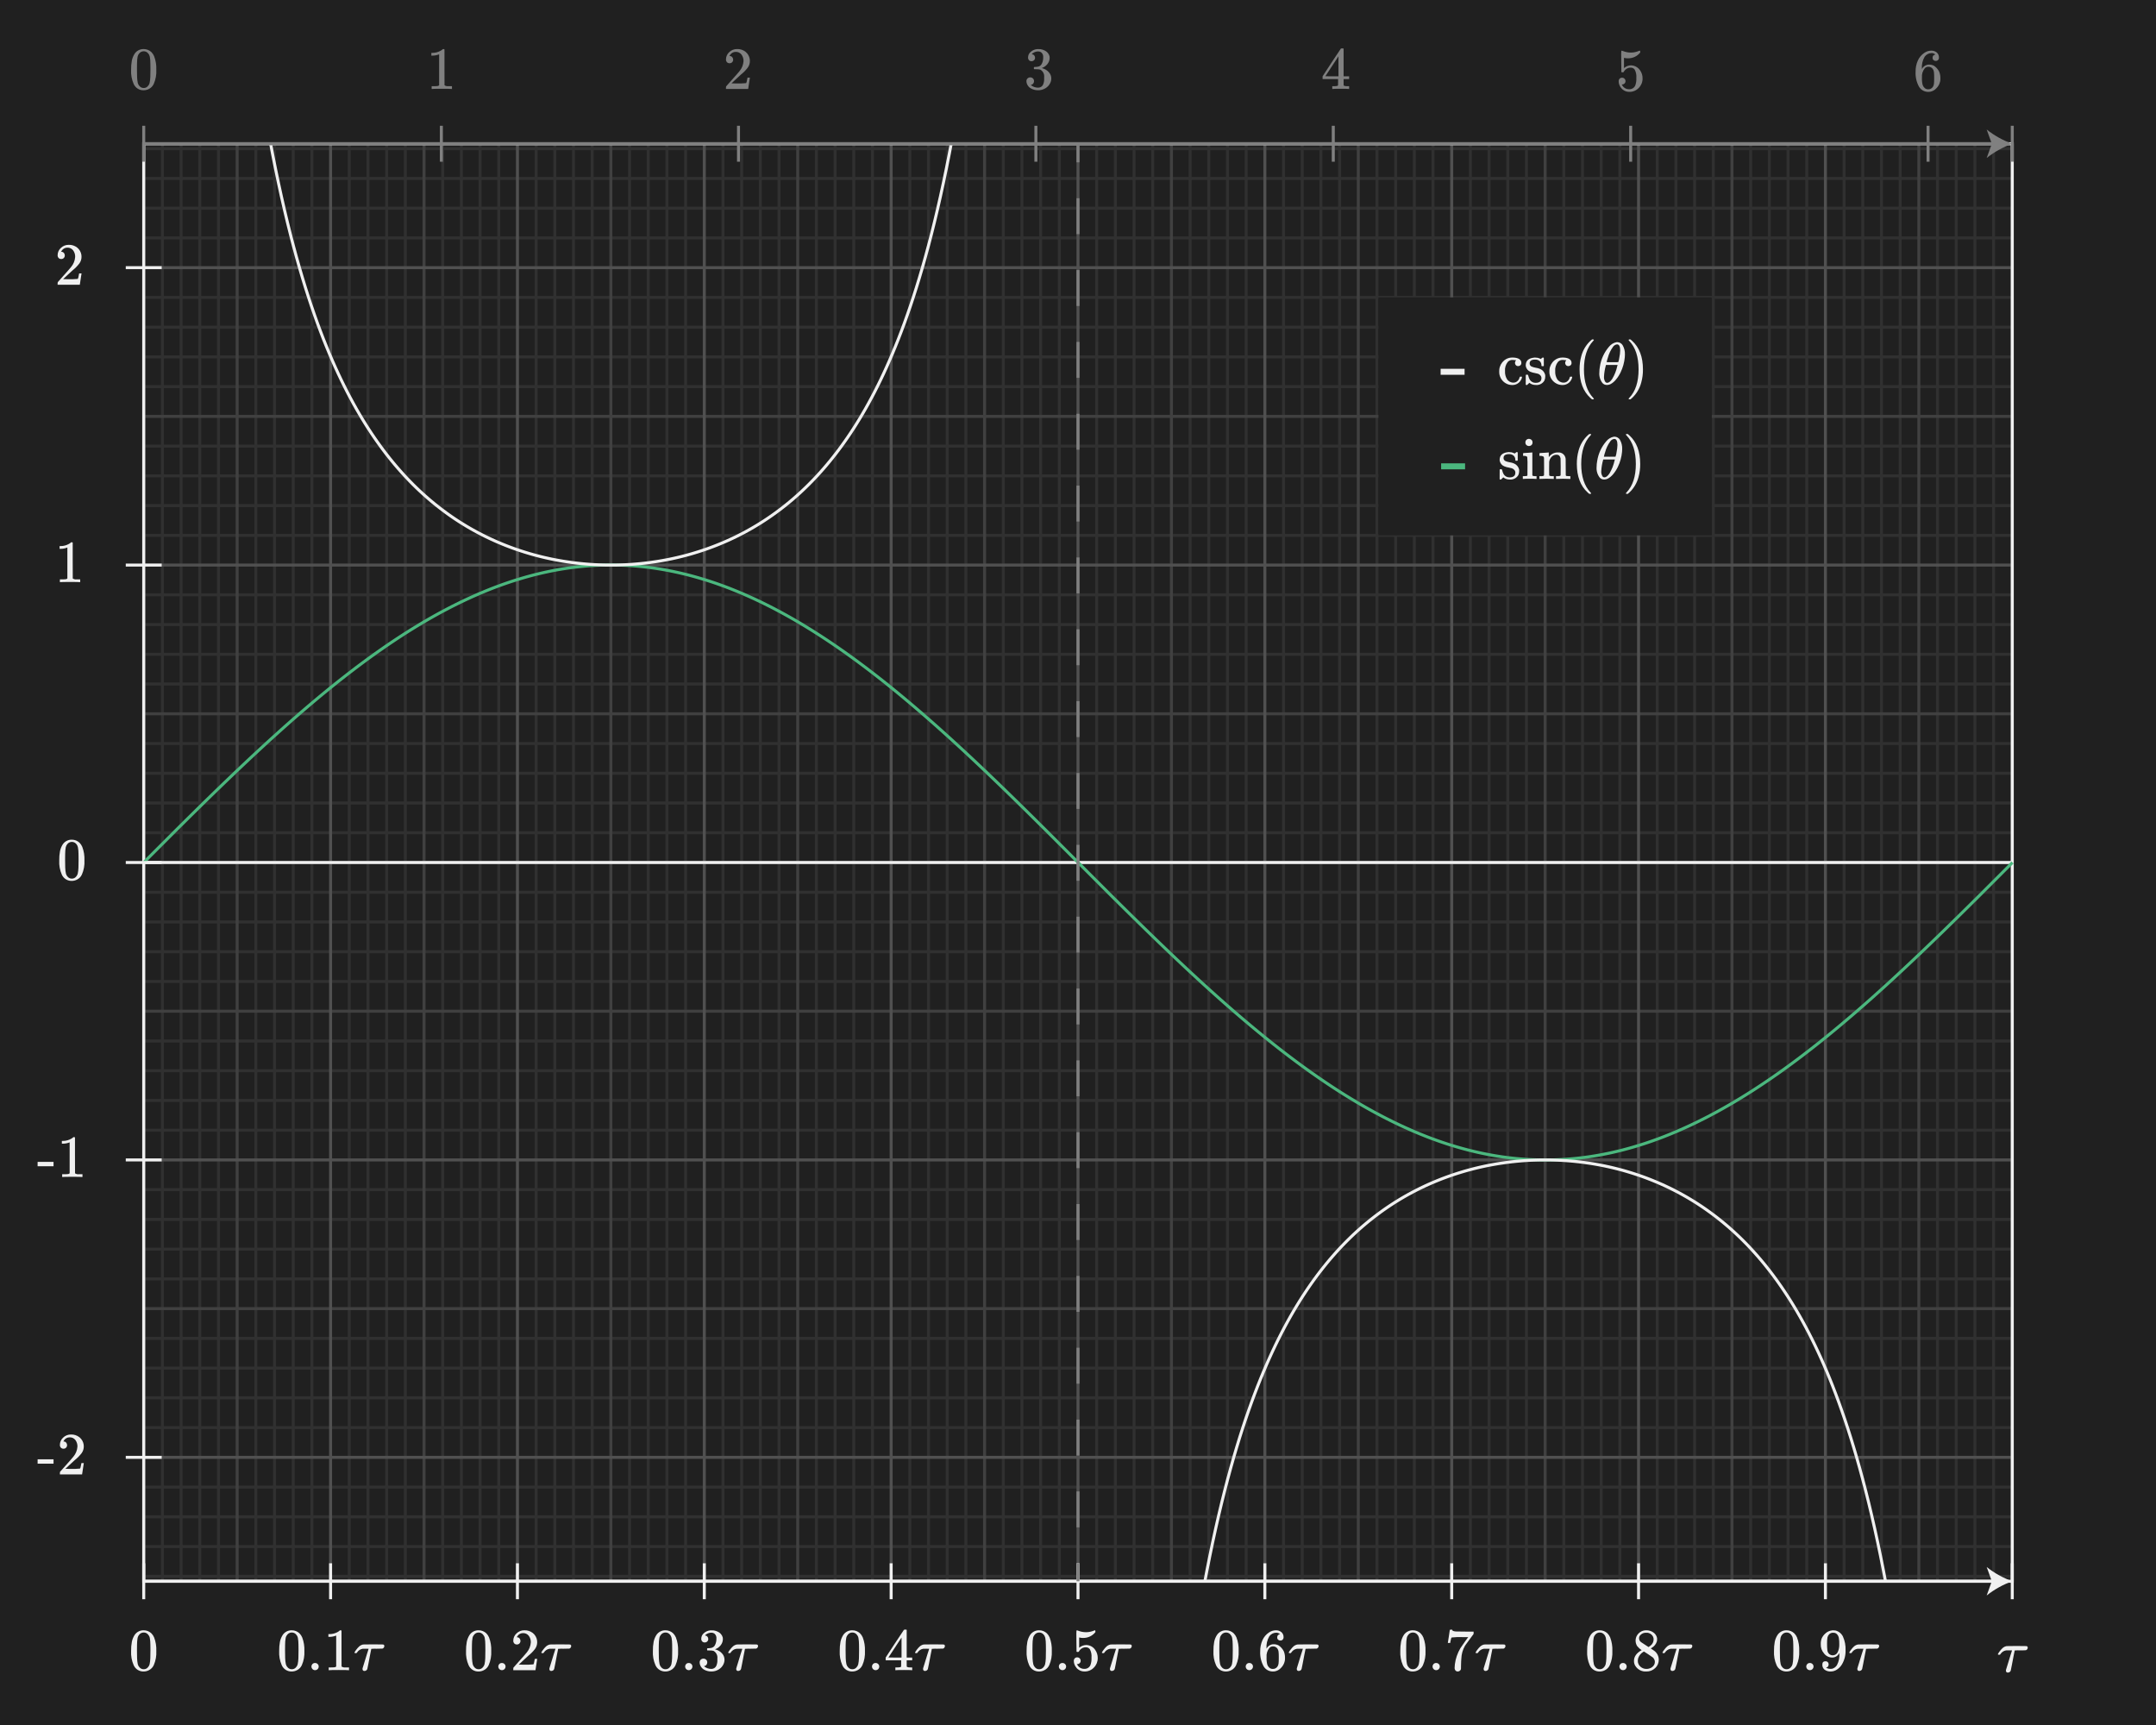 <?xml version="1.0" encoding="UTF-8"?><svg id="uuid-81935551-0592-4426-ae51-bec8b4977af0" xmlns="http://www.w3.org/2000/svg" width="720" height="576" viewBox="0 0 720 576"><defs><style>.uuid-4b13ff94-c99d-4b65-bb7c-bc276177f08b{fill:#f0f0f0;}.uuid-9e97b935-a93c-4e7d-ac25-f2f082fa76ae{fill:#202020;}.uuid-0111baec-6d69-49de-8a5f-e5e8d6cbf2bf{fill:gray;}.uuid-4cbf1433-9b50-432b-8353-d1c805b9de9b{fill:#4bb77e;}.uuid-700f3a37-eeac-479f-acb8-7e99655329b5,.uuid-c00310d7-a935-44b5-b43e-fa41f48b1559,.uuid-b7079f57-8560-4280-9d54-9fb294f4d8b3{stroke-miterlimit:10;}.uuid-700f3a37-eeac-479f-acb8-7e99655329b5,.uuid-c00310d7-a935-44b5-b43e-fa41f48b1559,.uuid-b7079f57-8560-4280-9d54-9fb294f4d8b3,.uuid-d2002caf-9769-41cc-8af3-b21006eb0b94,.uuid-4ad17852-2986-4957-999b-414bd8d40567,.uuid-56ea2352-ac1f-4ea3-9967-67f7bc458488,.uuid-5f652095-cb23-4e44-a8ca-1c9ad2f7a723,.uuid-5cb2a72f-1f81-4fde-a760-e31d905c6e15{fill:none;}.uuid-700f3a37-eeac-479f-acb8-7e99655329b5,.uuid-5cb2a72f-1f81-4fde-a760-e31d905c6e15{stroke:#f0f0f0;}.uuid-c00310d7-a935-44b5-b43e-fa41f48b1559,.uuid-b7079f57-8560-4280-9d54-9fb294f4d8b3{stroke:gray;}.uuid-b7079f57-8560-4280-9d54-9fb294f4d8b3{stroke-dasharray:0 0 11.995 11.995;}.uuid-d2002caf-9769-41cc-8af3-b21006eb0b94{stroke:#4bb77e;}.uuid-d2002caf-9769-41cc-8af3-b21006eb0b94,.uuid-4ad17852-2986-4957-999b-414bd8d40567,.uuid-56ea2352-ac1f-4ea3-9967-67f7bc458488,.uuid-5f652095-cb23-4e44-a8ca-1c9ad2f7a723,.uuid-5cb2a72f-1f81-4fde-a760-e31d905c6e15{stroke-miterlimit:397.251;}.uuid-4ad17852-2986-4957-999b-414bd8d40567{stroke:#505050;}.uuid-56ea2352-ac1f-4ea3-9967-67f7bc458488{stroke:#404040;}.uuid-5f652095-cb23-4e44-a8ca-1c9ad2f7a723{stroke:#303030;}</style></defs><rect class="uuid-9e97b935-a93c-4e7d-ac25-f2f082fa76ae" width="720" height="576"/><line class="uuid-5f652095-cb23-4e44-a8ca-1c9ad2f7a723" x1="54.24" y1="48" x2="54.24" y2="528"/><line class="uuid-5f652095-cb23-4e44-a8ca-1c9ad2f7a723" x1="60.48" y1="48" x2="60.48" y2="528"/><line class="uuid-5f652095-cb23-4e44-a8ca-1c9ad2f7a723" x1="66.72" y1="48" x2="66.72" y2="528"/><line class="uuid-5f652095-cb23-4e44-a8ca-1c9ad2f7a723" x1="72.96" y1="48" x2="72.96" y2="528"/><line class="uuid-5f652095-cb23-4e44-a8ca-1c9ad2f7a723" x1="85.44" y1="48" x2="85.44" y2="528"/><line class="uuid-5f652095-cb23-4e44-a8ca-1c9ad2f7a723" x1="91.68" y1="48" x2="91.68" y2="528"/><line class="uuid-5f652095-cb23-4e44-a8ca-1c9ad2f7a723" x1="97.92" y1="48" x2="97.92" y2="528"/><line class="uuid-5f652095-cb23-4e44-a8ca-1c9ad2f7a723" x1="104.16" y1="48" x2="104.16" y2="528"/><line class="uuid-5f652095-cb23-4e44-a8ca-1c9ad2f7a723" x1="116.64" y1="48" x2="116.64" y2="528"/><line class="uuid-5f652095-cb23-4e44-a8ca-1c9ad2f7a723" x1="122.88" y1="48" x2="122.88" y2="528"/><line class="uuid-5f652095-cb23-4e44-a8ca-1c9ad2f7a723" x1="129.12" y1="48" x2="129.12" y2="528"/><line class="uuid-5f652095-cb23-4e44-a8ca-1c9ad2f7a723" x1="135.36" y1="48" x2="135.36" y2="528"/><line class="uuid-5f652095-cb23-4e44-a8ca-1c9ad2f7a723" x1="147.84" y1="48" x2="147.84" y2="528"/><line class="uuid-5f652095-cb23-4e44-a8ca-1c9ad2f7a723" x1="154.08" y1="48" x2="154.08" y2="528"/><line class="uuid-5f652095-cb23-4e44-a8ca-1c9ad2f7a723" x1="160.32" y1="48" x2="160.32" y2="528"/><line class="uuid-5f652095-cb23-4e44-a8ca-1c9ad2f7a723" x1="166.56" y1="48" x2="166.56" y2="528"/><line class="uuid-5f652095-cb23-4e44-a8ca-1c9ad2f7a723" x1="179.04" y1="48" x2="179.04" y2="528"/><line class="uuid-5f652095-cb23-4e44-a8ca-1c9ad2f7a723" x1="185.28" y1="48" x2="185.28" y2="528"/><line class="uuid-5f652095-cb23-4e44-a8ca-1c9ad2f7a723" x1="191.52" y1="48" x2="191.52" y2="528"/><line class="uuid-5f652095-cb23-4e44-a8ca-1c9ad2f7a723" x1="197.76" y1="48" x2="197.76" y2="528"/><line class="uuid-5f652095-cb23-4e44-a8ca-1c9ad2f7a723" x1="210.24" y1="48" x2="210.24" y2="528"/><line class="uuid-5f652095-cb23-4e44-a8ca-1c9ad2f7a723" x1="216.48" y1="48" x2="216.48" y2="528"/><line class="uuid-5f652095-cb23-4e44-a8ca-1c9ad2f7a723" x1="222.72" y1="48" x2="222.72" y2="528"/><line class="uuid-5f652095-cb23-4e44-a8ca-1c9ad2f7a723" x1="228.96" y1="48" x2="228.96" y2="528"/><line class="uuid-5f652095-cb23-4e44-a8ca-1c9ad2f7a723" x1="241.44" y1="48" x2="241.44" y2="528"/><line class="uuid-5f652095-cb23-4e44-a8ca-1c9ad2f7a723" x1="247.68" y1="48" x2="247.68" y2="528"/><line class="uuid-5f652095-cb23-4e44-a8ca-1c9ad2f7a723" x1="253.92" y1="48" x2="253.92" y2="528"/><line class="uuid-5f652095-cb23-4e44-a8ca-1c9ad2f7a723" x1="260.16" y1="48" x2="260.16" y2="528"/><line class="uuid-5f652095-cb23-4e44-a8ca-1c9ad2f7a723" x1="272.64" y1="48" x2="272.64" y2="528"/><line class="uuid-5f652095-cb23-4e44-a8ca-1c9ad2f7a723" x1="278.88" y1="48" x2="278.88" y2="528"/><line class="uuid-5f652095-cb23-4e44-a8ca-1c9ad2f7a723" x1="285.12" y1="48" x2="285.12" y2="528"/><line class="uuid-5f652095-cb23-4e44-a8ca-1c9ad2f7a723" x1="291.36" y1="48" x2="291.36" y2="528"/><line class="uuid-5f652095-cb23-4e44-a8ca-1c9ad2f7a723" x1="303.84" y1="48" x2="303.84" y2="528"/><line class="uuid-5f652095-cb23-4e44-a8ca-1c9ad2f7a723" x1="310.08" y1="48" x2="310.08" y2="528"/><line class="uuid-5f652095-cb23-4e44-a8ca-1c9ad2f7a723" x1="316.32" y1="48" x2="316.32" y2="528"/><line class="uuid-5f652095-cb23-4e44-a8ca-1c9ad2f7a723" x1="322.56" y1="48" x2="322.56" y2="528"/><line class="uuid-5f652095-cb23-4e44-a8ca-1c9ad2f7a723" x1="335.04" y1="48" x2="335.04" y2="528"/><line class="uuid-5f652095-cb23-4e44-a8ca-1c9ad2f7a723" x1="341.28" y1="48" x2="341.28" y2="528"/><line class="uuid-5f652095-cb23-4e44-a8ca-1c9ad2f7a723" x1="347.52" y1="48" x2="347.52" y2="528"/><line class="uuid-5f652095-cb23-4e44-a8ca-1c9ad2f7a723" x1="353.76" y1="48" x2="353.76" y2="528"/><line class="uuid-5f652095-cb23-4e44-a8ca-1c9ad2f7a723" x1="366.24" y1="48" x2="366.24" y2="528"/><line class="uuid-5f652095-cb23-4e44-a8ca-1c9ad2f7a723" x1="372.48" y1="48" x2="372.48" y2="528"/><line class="uuid-5f652095-cb23-4e44-a8ca-1c9ad2f7a723" x1="378.72" y1="48" x2="378.72" y2="528"/><line class="uuid-5f652095-cb23-4e44-a8ca-1c9ad2f7a723" x1="384.96" y1="48" x2="384.96" y2="528"/><line class="uuid-5f652095-cb23-4e44-a8ca-1c9ad2f7a723" x1="397.44" y1="48" x2="397.44" y2="528"/><line class="uuid-5f652095-cb23-4e44-a8ca-1c9ad2f7a723" x1="403.68" y1="48" x2="403.68" y2="528"/><line class="uuid-5f652095-cb23-4e44-a8ca-1c9ad2f7a723" x1="409.92" y1="48" x2="409.92" y2="528"/><line class="uuid-5f652095-cb23-4e44-a8ca-1c9ad2f7a723" x1="416.16" y1="48" x2="416.16" y2="528"/><line class="uuid-5f652095-cb23-4e44-a8ca-1c9ad2f7a723" x1="428.64" y1="48" x2="428.64" y2="528"/><line class="uuid-5f652095-cb23-4e44-a8ca-1c9ad2f7a723" x1="434.88" y1="48" x2="434.88" y2="528"/><line class="uuid-5f652095-cb23-4e44-a8ca-1c9ad2f7a723" x1="441.12" y1="48" x2="441.12" y2="528"/><line class="uuid-5f652095-cb23-4e44-a8ca-1c9ad2f7a723" x1="447.36" y1="48" x2="447.36" y2="528"/><line class="uuid-5f652095-cb23-4e44-a8ca-1c9ad2f7a723" x1="459.84" y1="48" x2="459.84" y2="528"/><line class="uuid-5f652095-cb23-4e44-a8ca-1c9ad2f7a723" x1="466.08" y1="48" x2="466.08" y2="528"/><line class="uuid-5f652095-cb23-4e44-a8ca-1c9ad2f7a723" x1="472.32" y1="48" x2="472.32" y2="528"/><line class="uuid-5f652095-cb23-4e44-a8ca-1c9ad2f7a723" x1="478.56" y1="48" x2="478.56" y2="528"/><line class="uuid-5f652095-cb23-4e44-a8ca-1c9ad2f7a723" x1="491.04" y1="48" x2="491.04" y2="528"/><line class="uuid-5f652095-cb23-4e44-a8ca-1c9ad2f7a723" x1="497.28" y1="48" x2="497.28" y2="528"/><line class="uuid-5f652095-cb23-4e44-a8ca-1c9ad2f7a723" x1="503.52" y1="48" x2="503.52" y2="528"/><line class="uuid-5f652095-cb23-4e44-a8ca-1c9ad2f7a723" x1="509.76" y1="48" x2="509.76" y2="528"/><line class="uuid-5f652095-cb23-4e44-a8ca-1c9ad2f7a723" x1="522.24" y1="48" x2="522.24" y2="528"/><line class="uuid-5f652095-cb23-4e44-a8ca-1c9ad2f7a723" x1="528.48" y1="48" x2="528.48" y2="528"/><line class="uuid-5f652095-cb23-4e44-a8ca-1c9ad2f7a723" x1="534.72" y1="48" x2="534.72" y2="528"/><line class="uuid-5f652095-cb23-4e44-a8ca-1c9ad2f7a723" x1="540.96" y1="48" x2="540.96" y2="528"/><line class="uuid-5f652095-cb23-4e44-a8ca-1c9ad2f7a723" x1="553.44" y1="48" x2="553.44" y2="528"/><line class="uuid-5f652095-cb23-4e44-a8ca-1c9ad2f7a723" x1="559.68" y1="48" x2="559.68" y2="528"/><line class="uuid-5f652095-cb23-4e44-a8ca-1c9ad2f7a723" x1="565.92" y1="48" x2="565.92" y2="528"/><line class="uuid-5f652095-cb23-4e44-a8ca-1c9ad2f7a723" x1="572.16" y1="48" x2="572.16" y2="528"/><line class="uuid-5f652095-cb23-4e44-a8ca-1c9ad2f7a723" x1="584.64" y1="48" x2="584.64" y2="528"/><line class="uuid-5f652095-cb23-4e44-a8ca-1c9ad2f7a723" x1="590.88" y1="48" x2="590.88" y2="528"/><line class="uuid-5f652095-cb23-4e44-a8ca-1c9ad2f7a723" x1="597.12" y1="48" x2="597.12" y2="528"/><line class="uuid-5f652095-cb23-4e44-a8ca-1c9ad2f7a723" x1="603.36" y1="48" x2="603.36" y2="528"/><line class="uuid-5f652095-cb23-4e44-a8ca-1c9ad2f7a723" x1="615.84" y1="48" x2="615.84" y2="528"/><line class="uuid-5f652095-cb23-4e44-a8ca-1c9ad2f7a723" x1="622.08" y1="48" x2="622.08" y2="528"/><line class="uuid-5f652095-cb23-4e44-a8ca-1c9ad2f7a723" x1="628.32" y1="48" x2="628.32" y2="528"/><line class="uuid-5f652095-cb23-4e44-a8ca-1c9ad2f7a723" x1="634.56" y1="48" x2="634.56" y2="528"/><line class="uuid-5f652095-cb23-4e44-a8ca-1c9ad2f7a723" x1="647.04" y1="48" x2="647.04" y2="528"/><line class="uuid-5f652095-cb23-4e44-a8ca-1c9ad2f7a723" x1="653.28" y1="48" x2="653.28" y2="528"/><line class="uuid-5f652095-cb23-4e44-a8ca-1c9ad2f7a723" x1="659.52" y1="48" x2="659.52" y2="528"/><line class="uuid-5f652095-cb23-4e44-a8ca-1c9ad2f7a723" x1="665.76" y1="48" x2="665.76" y2="528"/><line class="uuid-5f652095-cb23-4e44-a8ca-1c9ad2f7a723" x1="48" y1="49.65" x2="672" y2="49.65"/><line class="uuid-5f652095-cb23-4e44-a8ca-1c9ad2f7a723" x1="48" y1="59.581" x2="672" y2="59.581"/><line class="uuid-5f652095-cb23-4e44-a8ca-1c9ad2f7a723" x1="48" y1="69.512" x2="672" y2="69.512"/><line class="uuid-5f652095-cb23-4e44-a8ca-1c9ad2f7a723" x1="48" y1="79.443" x2="672" y2="79.443"/><line class="uuid-5f652095-cb23-4e44-a8ca-1c9ad2f7a723" x1="48" y1="99.306" x2="672" y2="99.306"/><line class="uuid-5f652095-cb23-4e44-a8ca-1c9ad2f7a723" x1="48" y1="109.237" x2="672" y2="109.237"/><line class="uuid-5f652095-cb23-4e44-a8ca-1c9ad2f7a723" x1="48" y1="119.169" x2="672" y2="119.169"/><line class="uuid-5f652095-cb23-4e44-a8ca-1c9ad2f7a723" x1="48" y1="129.1" x2="672" y2="129.1"/><line class="uuid-5f652095-cb23-4e44-a8ca-1c9ad2f7a723" x1="48" y1="148.962" x2="672" y2="148.962"/><line class="uuid-5f652095-cb23-4e44-a8ca-1c9ad2f7a723" x1="48" y1="158.893" x2="672" y2="158.893"/><line class="uuid-5f652095-cb23-4e44-a8ca-1c9ad2f7a723" x1="48" y1="168.825" x2="672" y2="168.825"/><line class="uuid-5f652095-cb23-4e44-a8ca-1c9ad2f7a723" x1="48" y1="178.756" x2="672" y2="178.756"/><line class="uuid-5f652095-cb23-4e44-a8ca-1c9ad2f7a723" x1="48" y1="198.619" x2="672" y2="198.619"/><line class="uuid-5f652095-cb23-4e44-a8ca-1c9ad2f7a723" x1="48" y1="208.55" x2="672" y2="208.55"/><line class="uuid-5f652095-cb23-4e44-a8ca-1c9ad2f7a723" x1="48" y1="218.481" x2="672" y2="218.481"/><line class="uuid-5f652095-cb23-4e44-a8ca-1c9ad2f7a723" x1="48" y1="228.412" x2="672" y2="228.412"/><line class="uuid-5f652095-cb23-4e44-a8ca-1c9ad2f7a723" x1="48" y1="248.275" x2="672" y2="248.275"/><line class="uuid-5f652095-cb23-4e44-a8ca-1c9ad2f7a723" x1="48" y1="258.206" x2="672" y2="258.206"/><line class="uuid-5f652095-cb23-4e44-a8ca-1c9ad2f7a723" x1="48" y1="268.138" x2="672" y2="268.138"/><line class="uuid-5f652095-cb23-4e44-a8ca-1c9ad2f7a723" x1="48" y1="278.069" x2="672" y2="278.069"/><line class="uuid-5f652095-cb23-4e44-a8ca-1c9ad2f7a723" x1="48" y1="297.931" x2="672" y2="297.931"/><line class="uuid-5f652095-cb23-4e44-a8ca-1c9ad2f7a723" x1="48" y1="307.863" x2="672" y2="307.863"/><line class="uuid-5f652095-cb23-4e44-a8ca-1c9ad2f7a723" x1="48" y1="317.794" x2="672" y2="317.794"/><line class="uuid-5f652095-cb23-4e44-a8ca-1c9ad2f7a723" x1="48" y1="327.725" x2="672" y2="327.725"/><line class="uuid-5f652095-cb23-4e44-a8ca-1c9ad2f7a723" x1="48" y1="347.588" x2="672" y2="347.588"/><line class="uuid-5f652095-cb23-4e44-a8ca-1c9ad2f7a723" x1="48" y1="357.519" x2="672" y2="357.519"/><line class="uuid-5f652095-cb23-4e44-a8ca-1c9ad2f7a723" x1="48" y1="367.45" x2="672" y2="367.45"/><line class="uuid-5f652095-cb23-4e44-a8ca-1c9ad2f7a723" x1="48" y1="377.381" x2="672" y2="377.381"/><line class="uuid-5f652095-cb23-4e44-a8ca-1c9ad2f7a723" x1="48" y1="397.244" x2="672" y2="397.244"/><line class="uuid-5f652095-cb23-4e44-a8ca-1c9ad2f7a723" x1="48" y1="407.175" x2="672" y2="407.175"/><line class="uuid-5f652095-cb23-4e44-a8ca-1c9ad2f7a723" x1="48" y1="417.107" x2="672" y2="417.107"/><line class="uuid-5f652095-cb23-4e44-a8ca-1c9ad2f7a723" x1="48" y1="427.038" x2="672" y2="427.038"/><line class="uuid-5f652095-cb23-4e44-a8ca-1c9ad2f7a723" x1="48" y1="446.9" x2="672" y2="446.9"/><line class="uuid-5f652095-cb23-4e44-a8ca-1c9ad2f7a723" x1="48" y1="456.832" x2="672" y2="456.832"/><line class="uuid-5f652095-cb23-4e44-a8ca-1c9ad2f7a723" x1="48" y1="466.763" x2="672" y2="466.763"/><line class="uuid-5f652095-cb23-4e44-a8ca-1c9ad2f7a723" x1="48" y1="476.694" x2="672" y2="476.694"/><line class="uuid-5f652095-cb23-4e44-a8ca-1c9ad2f7a723" x1="48" y1="496.557" x2="672" y2="496.557"/><line class="uuid-5f652095-cb23-4e44-a8ca-1c9ad2f7a723" x1="48" y1="506.488" x2="672" y2="506.488"/><line class="uuid-5f652095-cb23-4e44-a8ca-1c9ad2f7a723" x1="48" y1="516.419" x2="672" y2="516.419"/><line class="uuid-5f652095-cb23-4e44-a8ca-1c9ad2f7a723" x1="48" y1="526.351" x2="672" y2="526.351"/><line class="uuid-56ea2352-ac1f-4ea3-9967-67f7bc458488" x1="79.2" y1="48" x2="79.2" y2="528"/><line class="uuid-56ea2352-ac1f-4ea3-9967-67f7bc458488" x1="141.6" y1="48" x2="141.6" y2="528"/><line class="uuid-56ea2352-ac1f-4ea3-9967-67f7bc458488" x1="204" y1="48" x2="204" y2="528"/><line class="uuid-56ea2352-ac1f-4ea3-9967-67f7bc458488" x1="266.4" y1="48" x2="266.4" y2="528"/><line class="uuid-56ea2352-ac1f-4ea3-9967-67f7bc458488" x1="328.8" y1="48" x2="328.8" y2="528"/><line class="uuid-56ea2352-ac1f-4ea3-9967-67f7bc458488" x1="391.2" y1="48" x2="391.2" y2="528"/><line class="uuid-56ea2352-ac1f-4ea3-9967-67f7bc458488" x1="453.6" y1="48" x2="453.6" y2="528"/><line class="uuid-56ea2352-ac1f-4ea3-9967-67f7bc458488" x1="516" y1="48" x2="516" y2="528"/><line class="uuid-56ea2352-ac1f-4ea3-9967-67f7bc458488" x1="578.4" y1="48" x2="578.4" y2="528"/><line class="uuid-56ea2352-ac1f-4ea3-9967-67f7bc458488" x1="640.8" y1="48" x2="640.8" y2="528"/><line class="uuid-56ea2352-ac1f-4ea3-9967-67f7bc458488" x1="48" y1="139.031" x2="672" y2="139.031"/><line class="uuid-56ea2352-ac1f-4ea3-9967-67f7bc458488" x1="48" y1="238.344" x2="672" y2="238.344"/><line class="uuid-56ea2352-ac1f-4ea3-9967-67f7bc458488" x1="48" y1="337.656" x2="672" y2="337.656"/><line class="uuid-56ea2352-ac1f-4ea3-9967-67f7bc458488" x1="48" y1="436.969" x2="672" y2="436.969"/><line class="uuid-4ad17852-2986-4957-999b-414bd8d40567" x1="48" y1="48" x2="48" y2="528"/><line class="uuid-4ad17852-2986-4957-999b-414bd8d40567" x1="110.4" y1="48" x2="110.4" y2="528"/><line class="uuid-4ad17852-2986-4957-999b-414bd8d40567" x1="172.8" y1="48" x2="172.8" y2="528"/><line class="uuid-4ad17852-2986-4957-999b-414bd8d40567" x1="235.2" y1="48" x2="235.2" y2="528"/><line class="uuid-4ad17852-2986-4957-999b-414bd8d40567" x1="297.6" y1="48" x2="297.6" y2="528"/><line class="uuid-4ad17852-2986-4957-999b-414bd8d40567" x1="360" y1="48" x2="360" y2="528"/><line class="uuid-4ad17852-2986-4957-999b-414bd8d40567" x1="422.4" y1="48" x2="422.4" y2="528"/><line class="uuid-4ad17852-2986-4957-999b-414bd8d40567" x1="484.8" y1="48" x2="484.8" y2="528"/><line class="uuid-4ad17852-2986-4957-999b-414bd8d40567" x1="547.2" y1="48" x2="547.2" y2="528"/><line class="uuid-4ad17852-2986-4957-999b-414bd8d40567" x1="609.6" y1="48" x2="609.6" y2="528"/><line class="uuid-4ad17852-2986-4957-999b-414bd8d40567" x1="672" y1="48" x2="672" y2="528"/><line class="uuid-4ad17852-2986-4957-999b-414bd8d40567" x1="48" y1="89.375" x2="672" y2="89.375"/><line class="uuid-4ad17852-2986-4957-999b-414bd8d40567" x1="48" y1="188.687" x2="672" y2="188.687"/><line class="uuid-4ad17852-2986-4957-999b-414bd8d40567" x1="48" y1="288" x2="672" y2="288"/><line class="uuid-4ad17852-2986-4957-999b-414bd8d40567" x1="48" y1="387.313" x2="672" y2="387.313"/><line class="uuid-4ad17852-2986-4957-999b-414bd8d40567" x1="48" y1="486.625" x2="672" y2="486.625"/><line class="uuid-5cb2a72f-1f81-4fde-a760-e31d905c6e15" x1="48" y1="288" x2="672" y2="288"/><rect class="uuid-5cb2a72f-1f81-4fde-a760-e31d905c6e15" x="48" y="48" width="624" height="480"/><path class="uuid-d2002caf-9769-41cc-8af3-b21006eb0b94" d="m48,288l1-1,1-1,1-1,1-1,1-1,1-1,1-1,1-1,1-1,1-1,1-1,1-.993,1-.992,1-.991,1-.99,1-.987,1-.987,1-.984,1-.983,1-.981,1-.978,1-.977,1-.974,1-.972,1-.97,1-.968,1-.964,1-.962,1-.959,1-.957,1-.953,1-.95,1-.947,1-.943,1-.94,1-.937,1-.933,1-.93,1-.926,1-.922,1-.918,1-.914,1-.91,1-.905,1-.9,1-.9,1-.893,1-.887,1-.884,1-.878,1-.873,1-.869,1-.863,1-.859,1-.853,1-.848,1-.842,1-.837,1-.832,1-.826,1-.82,1-.814,1-.808,1-.8,1-.8,1-.79,1-.784,1-.778,1-.772,1-.764,1-.759,1-.752,1-.745,1-.738,1-.732,1-.725,1-.717,1-.711,1-.7,1-.7,1-.689,1-.682,1-.674,1-.667,1-.659,1-.652,1-.644,1-.636,1-.629,1-.62,1-.613,1-.605,1-.6,1-.588,1-.581,1-.572,1-.564,1-.555,1-.548,1-.538,1-.53,1-.522,1-.513,1-.5,1-.5,1-.487,1-.478,1-.469,1-.46,1-.451,1-.443,1-.433,1-.424,1-.415,1-.406,1-.4,1-.388,1-.378,1-.368,1-.36,1-.35,1-.34,1-.331,1-.321,1-.312,1-.3,1-.293,1-.283,1-.273,1-.264,1-.254,1-.244,1-.235,1-.224,1-.215,1-.205,1-.195,1-.185,1-.176,1-.165,1-.156,1-.145,1-.135,1-.126,1-.115,1-.106,1-.1,1-.085,1-.075,1-.066,1-.055,1-.046,1-.035,1-.025,1-.015,1-.005,1,.005,1,.015,1,.025,1,.035,1,.046,1,.055,1,.066,1,.075,1,.085,1,.1,1,.106,1,.115,1,.126,1,.135,1,.146,1,.155,1,.165,1,.176,1,.185,1,.195,1,.205,1,.215,1,.224,1,.235,1,.244,1,.254,1,.264,1,.273,1,.283,1,.293,1,.3,1,.312,1,.321,1,.331,1,.34,1,.35,1,.36,1,.368,1,.378,1,.388,1,.4,1,.406,1,.415,1,.424,1,.433,1,.443,1,.451,1,.46,1,.469,1,.478,1,.487,1,.5,1,.5,1,.513,1,.522,1,.53,1,.538,1,.548,1,.555,1,.564,1,.572,1,.581,1,.588,1,.6,1,.605,1,.613,1,.62,1,.629,1,.636,1,.644,1,.652,1,.659,1,.667,1,.674,1,.682,1,.689,1,.7,1,.7,1,.711,1,.718,1,.724,1,.732,1,.738,1,.745,1,.752,1,.759,1,.765,1,.771,1,.778,1,.784,1,.79,1,.8,1,.8,1,.808,1,.814,1,.82,1,.826,1,.832,1,.837,1,.842,1,.848,1,.853,1,.859,1,.863,1,.869,1,.873,1,.878,1,.883,1,.888,1,.893,1,.9,1,.9,1,.905,1,.91,1,.914,1,.918,1,.922,1,.926,1,.93,1,.933,1,.937,1,.94,1,.943,1,.947,1,.95,1,.953,1,.956,1,.96,1,.961,1,.965,1,.967,1,.97,1,.972,1,.975,1,.976,1,.979,1,.981,1,.983,1,.984,1,.986,1,.988,1,.99,1,.99,1,.993,1,.993,1,.994,1,1,1,1,1,1,1,1,1,1,1,1,1,1,1,1,1,1,1,1,1,1,1,1,1,1,1,1,1,1,1,1,1,1,1,1,1,1,1,1,1,.994,1,.993,1,.992,1,.991,1,.989,1,.988,1,.987,1,.984,1,.983,1,.981,1,.978,1,.977,1,.974,1,.973,1,.97,1,.967,1,.964,1,.962,1,.959,1,.957,1,.953,1,.95,1,.947,1,.943,1,.94,1,.937,1,.933,1,.93,1,.926,1,.922,1,.918,1,.914,1,.91,1,.906,1,.9,1,.9,1,.892,1,.888,1,.883,1,.878,1,.874,1,.868,1,.864,1,.858,1,.853,1,.848,1,.843,1,.837,1,.831,1,.826,1,.82,1,.814,1,.809,1,.8,1,.8,1,.79,1,.784,1,.778,1,.771,1,.765,1,.758,1,.752,1,.745,1,.739,1,.731,1,.725,1,.718,1,.71,1,.7,1,.7,1,.689,1,.682,1,.674,1,.667,1,.66,1,.651,1,.644,1,.637,1,.628,1,.621,1,.613,1,.6,1,.6,1,.589,1,.58,1,.572,1,.564,1,.555,1,.548,1,.538,1,.53,1,.522,1,.513,1,.5,1,.5,1,.487,1,.478,1,.469,1,.46,1,.451,1,.443,1,.433,1,.424,1,.415,1,.406,1,.4,1,.388,1,.378,1,.369,1,.359,1,.35,1,.34,1,.331,1,.322,1,.312,1,.3,1,.293,1,.283,1,.273,1,.264,1,.254,1,.244,1,.234,1,.225,1,.215,1,.2,1,.195,1,.185,1,.175,1,.166,1,.155,1,.146,1,.135,1,.126,1,.115,1,.106,1,.095,1,.086,1,.075,1,.066,1,.055,1,.045,1,.035,1,.026,1,.015h2l1-.015,1-.026,1-.035,1-.045,1-.055,1-.066,1-.075,1-.086,1-.095,1-.106,1-.115,1-.126,1-.135,1-.146,1-.155,1-.166,1-.175,1-.185,1-.195,1-.2,1-.215,1-.225,1-.234,1-.244,1-.254,1-.264,1-.273,1-.283,1-.293,1-.3,1-.312,1-.322,1-.331,1-.34,1-.35,1-.359,1-.369,1-.378,1-.388,1-.4,1-.406,1-.415,1-.424,1-.433,1-.443,1-.451,1-.46,1-.469,1-.478,1-.487,1-.5,1-.5,1-.513,1-.522,1-.53,1-.538,1-.548,1-.555,1-.564,1-.572,1-.58,1-.589,1-.6,1-.6,1-.613,1-.621,1-.628,1-.637,1-.644,1-.652,1-.659,1-.667,1-.674,1-.682,1-.689,1-.7,1-.7,1-.71,1-.718,1-.725,1-.731,1-.739,1-.745,1-.752,1-.758,1-.765,1-.772,1-.777,1-.784,1-.79,1-.8,1-.8,1-.809,1-.814,1-.82,1-.826,1-.831,1-.837,1-.843,1-.848,1-.853,1-.858,1-.864,1-.868,1-.874,1-.878,1-.883,1-.888,1-.892,1-.9,1-.9,1-.906,1-.91,1-.914,1-.918,1-.922,1-.926,1-.93,1-.933,1-.937,1-.94,1-.943,1-.947,1-.95,1-.954,1-.956,1-.959,1-.962,1-.964,1-.968,1-.97,1-.972,1-.974,1-.977,1-.979,1-.98,1-.983,1-.985,1-.986,1-.988,1-.989,1-.991,1-.992,1-.993,1-1,1-1,1-1,1-1,1-1,1-1,1-1,1-1,1-1,1-1,1-1"/><path class="uuid-5cb2a72f-1f81-4fde-a760-e31d905c6e15" d="m402.375,528l.625-3.3,1-5.035,1-4.8,1-4.586,1-4.382,1-4.191,1-4.012,1-3.844,1-3.686,1-3.536,1-3.395,1-3.261,1-3.136,1-3.016,1-2.9,1-2.8,1-2.694,1-2.6,1-2.5,1-2.417,1-2.333,1-2.254,1-2.178,1-2.105,1-2.039,1-1.969,1-1.906,1-1.844,1-1.785,1-1.73,1-1.676,1-1.624,1-1.574,1-1.526,1-1.48,1-1.436,1-1.393,1-1.352,1-1.312,1-1.274,1-1.237,1-1.2,1-1.166,1-1.134,1-1.1,1-1.07,1-1.039,1-1.01,1-.981,1-.953,1-.927,1-.9,1-.875,1-.851,1-.827,1-.8,1-.781,1-.759,1-.738,1-.717,1-.7,1-.676,1-.657,1-.639,1-.62,1-.6,1-.584,1-.567,1-.55,1-.533,1-.518,1-.5,1-.486,1-.47,1-.456,1-.441,1-.427,1-.412,1-.4,1-.385,1-.372,1-.358,1-.346,1-.333,1-.32,1-.307,1-.3,1-.283,1-.272,1-.26,1-.248,1-.236,1-.225,1-.214,1-.2,1-.192,1-.181,1-.17,1-.159,1-.149,1-.138,1-.127,1-.118,1-.106,1-.1,1-.086,1-.076,1-.065,1-.056,1-.045,1-.036,1-.025,1-.015h2l1,.015,1,.025,1,.036,1,.045,1,.056,1,.065,1,.076,1,.086,1,.1,1,.106,1,.118,1,.127,1,.138,1,.149,1,.159,1,.17,1,.181,1,.192,1,.2,1,.214,1,.226,1,.236,1,.248,1,.26,1,.272,1,.283,1,.3,1,.307,1,.32,1,.333,1,.345,1,.359,1,.372,1,.385,1,.4,1,.412,1,.427,1,.441,1,.455,1,.471,1,.486,1,.5,1,.518,1,.533,1,.55,1,.567,1,.584,1,.6,1,.62,1,.639,1,.657,1,.676,1,.7,1,.717,1,.738,1,.759,1,.781,1,.8,1,.827,1,.851,1,.875,1,.9,1,.927,1,.953,1,.981,1,1.01,1,1.039,1,1.07,1,1.1,1,1.133,1,1.167,1,1.2,1,1.237,1,1.274,1,1.312,1,1.352,1,1.393,1,1.436,1,1.48,1,1.526,1,1.574,1,1.624,1,1.676,1,1.73,1,1.785,1,1.844,1,1.906,1,1.968,1,2.035,1,2.105,1,2.178,1,2.253,1,2.334,1,2.417,1,2.5,1,2.6,1,2.693,1,2.8,1,2.9,1,3.016,1,3.136,1,3.261,1,3.395,1,3.536,1,3.686,1,3.844,1,4.012,1,4.191,1,4.382,1,4.586,1,4.8,1,5.035.625,3.3"/><path class="uuid-5cb2a72f-1f81-4fde-a760-e31d905c6e15" d="m90.375,48l.625,3.3,1,5.035,1,4.8,1,4.586,1,4.382,1,4.197,1,4.012,1,3.844,1,3.686,1,3.536,1,3.395,1,3.261,1,3.136,1,3.016,1,2.9,1,2.8,1,2.694,1,2.6,1,2.5,1,2.417,1,2.333,1,2.254,1,2.178,1,2.1,1,2.038,1,1.969,1,1.905,1,1.845,1,1.785,1,1.73,1,1.676,1,1.624,1,1.574,1,1.526,1,1.48,1,1.436,1,1.393,1,1.352,1,1.312,1,1.274,1,1.237,1,1.2,1,1.166,1,1.133,1,1.1,1,1.07,1,1.039,1,1.01,1,.981,1,.953,1,.927,1,.9,1,.875,1,.851,1,.827,1,.8,1,.781,1,.759,1,.738,1,.716,1,.7,1,.676,1,.657,1,.638,1,.62,1,.6,1,.584,1,.567,1,.55,1,.533,1,.517,1,.5,1,.485,1,.471,1,.456,1,.441,1,.426,1,.413,1,.4,1,.385,1,.372,1,.358,1,.346,1,.332,1,.32,1,.308,1,.3,1,.284,1,.271,1,.26,1,.248,1,.237,1,.225,1,.214,1,.2,1,.192,1,.181,1,.17,1,.159,1,.148,1,.139,1,.127,1,.117,1,.107,1,.1,1,.086,1,.076,1,.066,1,.055,1,.046,1,.035,1,.025,1,.015h2l1-.015,1-.025,1-.035,1-.046,1-.055,1-.066,1-.076,1-.086,1-.1,1-.107,1-.117,1-.127,1-.139,1-.148,1-.159,1-.17,1-.181,1-.192,1-.2,1-.214,1-.225,1-.237,1-.248,1-.26,1-.271,1-.284,1-.3,1-.308,1-.32,1-.332,1-.346,1-.358,1-.372,1-.385,1-.4,1-.413,1-.426,1-.441,1-.456,1-.471,1-.485,1-.5,1-.517,1-.533,1-.55,1-.567,1-.584,1-.6,1-.62,1-.638,1-.657,1-.676,1-.7,1-.716,1-.738,1-.759,1-.781,1-.8,1-.827,1-.851,1-.875,1-.9,1-.927,1-.953,1-.981,1-1.01,1-1.039,1-1.07,1-1.1,1-1.133,1-1.166,1-1.2,1-1.237,1-1.274,1-1.312,1-1.352,1-1.393,1-1.436,1-1.48,1-1.526,1-1.574,1-1.624,1-1.676,1-1.729,1-1.786,1-1.844,1-1.905,1-1.97,1-2.036,1-2.1,1-2.178,1-2.254,1-2.334,1-2.417,1-2.5,1-2.6,1-2.694,1-2.8,1-2.9,1-3.017,1-3.135,1-3.262,1-3.395,1-3.536,1-3.685,1-3.844,1-4.012,1-4.192,1-4.382,1-4.585,1-4.8,1-5.034.625-3.3"/><path class="uuid-0111baec-6d69-49de-8a5f-e5e8d6cbf2bf" d="m44.92,18c.667-1.038,1.827-1.652,3.06-1.62.951-.009,1.868.349,2.561,1,.39.391.702.852.919,1.36.554,1.454.806,3.006.74,4.56.086,1.626-.208,3.249-.861,4.74-.334.734-.914,1.328-1.639,1.68-.526.272-1.108.416-1.7.421-1.444.055-2.776-.777-3.359-2.1-.653-1.491-.948-3.114-.861-4.74-.018-1.029.066-2.057.25-3.069.161-.791.462-1.547.89-2.232Zm4.5-.24c-.356-.412-.875-.647-1.42-.64-.55-.004-1.075.229-1.44.64-.296.313-.503.7-.6,1.12-.136.752-.203,1.515-.2,2.28,0,.08-.003.34-.01.78-.006.44-.01.807-.01,1.1,0,1.28.013,2.173.04,2.68.02.676.101,1.349.24,2.011.101.398.309.761.6,1.05.348.395.854.615,1.38.6.52.012,1.018-.208,1.359-.6.292-.289.499-.652.6-1.05.139-.662.219-1.335.24-2.011.026-.506.039-1.399.04-2.68,0-.293,0-.66-.01-1.1s-.01-.7-.01-.78c.004-.765-.063-1.528-.2-2.28-.096-.42-.303-.807-.6-1.12h0Z"/><path class="uuid-0111baec-6d69-49de-8a5f-e5e8d6cbf2bf" d="m150.712,29.7c-.227-.04-1.287-.06-3.18-.06-1.867,0-2.913.02-3.14.06h-.24v-.92h.52c.501.014,1.002-.007,1.5-.06.175-.045.339-.127.48-.239v-10.346c-.056.011-.11.031-.16.06-.658.249-1.356.378-2.06.38h-.38v-.92h.38c.984-.001,1.95-.264,2.8-.76.227-.124.436-.278.62-.46.026-.04.107-.06.24-.06.124-.003.245.04.34.12v5.98l.02,6c.384.251.845.357,1.3.3h1.181v.92l-.221.005Z"/><path class="uuid-0111baec-6d69-49de-8a5f-e5e8d6cbf2bf" d="m243.641,21.115c-.333.018-.656-.114-.881-.36-.214-.242-.329-.557-.32-.88-.008-.942.389-1.841,1.09-2.47.699-.676,1.639-1.046,2.611-1.03,1.03-.038,2.041.292,2.85.931.748.61,1.243,1.476,1.39,2.43.025.219.039.439.04.66-.002.782-.247,1.543-.7,2.18-.656.856-1.415,1.629-2.26,2.3-.479.414-1.146,1.027-2,1.84l-1.18,1.12,1.52.02c1.114.045,2.23.011,3.34-.1.053-.012.119-.152.2-.42.117-.448.211-.901.28-1.359v-.061h.8v.061l-.561,3.659v.06h-7.42v-.379c-.014-.155,0-.31.041-.46.013-.014.573-.647,1.68-1.9,1.453-1.614,2.387-2.681,2.8-3.2.79-.943,1.259-2.113,1.34-3.34.028-.794-.216-1.573-.691-2.21-.459-.594-1.18-.926-1.93-.89-.765-.005-1.478.389-1.88,1.04-.026.053-.067.127-.12.22-.025.037-.045.078-.06.12,0,.013.033.02.1.02.311-.01.609.122.81.36.203.232.314.531.309.84.008.316-.111.622-.33.85-.226.235-.542.362-.868.348Z"/><path class="uuid-0111baec-6d69-49de-8a5f-e5e8d6cbf2bf" d="m344.479,20.435c-.32.017-.631-.107-.851-.34-.213-.242-.324-.558-.31-.88-.009-.741.323-1.445.9-1.91.585-.507,1.311-.824,2.08-.91h.3c.466,0,.76.007.88.02.464.075.916.217,1.34.42.803.352,1.41,1.04,1.66,1.88.045.176.066.358.06.54.007.766-.25,1.512-.729,2.11-.471.609-1.106,1.07-1.83,1.33-.068.028-.068.047,0,.06.065.026.132.046.2.061.795.215,1.511.656,2.06,1.27.54.57.841,1.325.84,2.11,0,.549-.131,1.09-.38,1.58-.345.706-.891,1.294-1.57,1.689-.731.448-1.573.681-2.43.671-.815.015-1.62-.178-2.34-.561-.628-.315-1.118-.848-1.38-1.5-.139-.307-.208-.642-.2-.979-.012-.342.122-.673.37-.91.513-.472,1.303-.467,1.81.01.239.237.369.563.36.9.006.288-.086.57-.26.8-.173.226-.421.382-.7.439l-.141.04c.691.59,1.572.91,2.481.9.716.011,1.369-.406,1.66-1.06.264-.639.38-1.33.34-2.02v-.4c.125-1.027-.38-2.029-1.28-2.54-.398-.106-.809-.153-1.22-.14l-.84-.02-.061-.04c-.036-.103-.05-.212-.04-.32-.014-.104.007-.21.06-.3.025-.032.06-.053.1-.061.389-.001.777-.035,1.16-.1.587-.079,1.092-.452,1.34-.99.322-.649.48-1.366.46-2.09.088-.663-.178-1.323-.7-1.74-.278-.185-.606-.283-.94-.279-.629-.012-1.246.177-1.76.539-.066.036-.127.08-.181.131-.059.051-.112.108-.159.17l-.06.08c.04.013.087.026.14.04.267.027.511.165.671.38.178.22.273.496.27.779.006.304-.113.598-.33.811-.226.222-.533.342-.85.33Z"/><path class="uuid-0111baec-6d69-49de-8a5f-e5e8d6cbf2bf" d="m450.361,29.7c-.187-.04-1.047-.06-2.58-.06-1.6,0-2.493.02-2.68.06h-.181v-.92h.62c.356.011.713-.023,1.061-.1.106-.027.194-.1.24-.2.012-.026.019-.386.019-1.08v-1h-5.18v-.92l3.02-4.62c2.04-3.093,3.073-4.647,3.1-4.66.136-.041.279-.055.42-.04h.359l.12.12v9.2h1.84v.92h-1.839v1.02c0,.547.003.867.01.96.006.091.045.176.11.24.363.14.753.195,1.14.16h.58v.92h-.179Zm-3.381-4.22v-6.68l-4.38,6.66,2.18.02h2.2Z"/><path class="uuid-0111baec-6d69-49de-8a5f-e5e8d6cbf2bf" d="m541.7,25.955c.304-.007.597.113.81.33.22.219.339.52.329.83.005.297-.119.581-.34.78-.201.203-.474.318-.76.32h-.14l.06.1c.204.431.522.798.92,1.06.432.286.942.432,1.46.42.86.051,1.667-.423,2.04-1.2.309-.817.438-1.69.38-2.561.093-.959-.094-1.925-.54-2.78-.295-.413-.771-.658-1.279-.659-.981-.034-1.896.493-2.36,1.359-.032.071-.084.13-.15.17-.094.027-.192.037-.29.03-.226,0-.352-.04-.38-.12-.027-.052-.04-1.219-.04-3.5,0-.4-.003-.873-.01-1.42-.007-.546-.01-.892-.01-1.04,0-.746.04-1.119.12-1.12.02-.023.049-.038.08-.04l.359.12c.845.343,1.748.519,2.66.52.936.003,1.862-.188,2.72-.56.08-.045.169-.072.261-.08.107,0,.16.12.16.36v.26c-.989,1.251-2.505,1.968-4.1,1.94-.377.004-.753-.036-1.12-.12l-.2-.04v3.44c.847-.79,2.036-1.098,3.16-.819.89.224,1.668.764,2.19,1.519.573.805.871,1.773.85,2.761.016,1.175-.441,2.306-1.269,3.14-.809.864-1.947,1.344-3.13,1.32-.773.022-1.53-.225-2.141-.7-.264-.171-.489-.396-.66-.66-.413-.512-.676-1.128-.76-1.78,0-.04,0-.1-.01-.19s-.01-.15-.01-.19c-.018-.325.097-.643.319-.88.218-.215.515-.33.821-.32Z"/><path class="uuid-0111baec-6d69-49de-8a5f-e5e8d6cbf2bf" d="m646.336,18.216c-.338-.313-.779-.491-1.239-.5-.929-.003-1.801.444-2.341,1.2-.717,1.22-1.045,2.629-.939,4.04l.019.08.16-.26c.478-.763,1.321-1.218,2.221-1.2.563-.012,1.12.119,1.619.38.359.22.683.494.961.811.31.339.573.719.779,1.13.285.677.428,1.405.42,2.14v.36c.002.289-.032.578-.1.859-.191.844-.622,1.615-1.24,2.221-.509.562-1.18.953-1.92,1.12-.263.058-.531.085-.8.08-1.232.01-2.382-.618-3.04-1.66-.861-1.535-1.27-3.282-1.18-5.04-.029-1.301.231-2.592.76-3.78.456-1.022,1.191-1.895,2.12-2.52.68-.495,1.499-.761,2.34-.761.679-.032,1.345.189,1.87.62.481.431.741,1.055.71,1.7.015.295-.09.583-.29.8-.203.204-.483.313-.77.3-.284.014-.561-.087-.77-.279-.202-.208-.307-.491-.29-.78-.04-.545.369-1.019.913-1.059l.027-.002Zm-.879,4.8c-.334-.461-.871-.73-1.44-.721-.446-.018-.88.149-1.2.46-.731.882-1.084,2.019-.98,3.16-.041.827.04,1.656.24,2.46.13.395.365.748.68,1.02.314.278.721.428,1.14.42.616.031,1.204-.256,1.56-.76.207-.297.337-.641.379-1,.063-.558.089-1.119.08-1.68v-.64c.01-.574-.017-1.149-.08-1.72-.042-.359-.172-.703-.379-1h0Z"/><line class="uuid-c00310d7-a935-44b5-b43e-fa41f48b1559" x1="48" y1="42" x2="48" y2="54"/><line class="uuid-c00310d7-a935-44b5-b43e-fa41f48b1559" x1="147.392" y1="42" x2="147.392" y2="54"/><line class="uuid-c00310d7-a935-44b5-b43e-fa41f48b1559" x1="246.625" y1="42" x2="246.625" y2="54"/><line class="uuid-c00310d7-a935-44b5-b43e-fa41f48b1559" x1="345.938" y1="42" x2="345.938" y2="54"/><line class="uuid-c00310d7-a935-44b5-b43e-fa41f48b1559" x1="445.251" y1="42" x2="445.251" y2="54"/><line class="uuid-c00310d7-a935-44b5-b43e-fa41f48b1559" x1="544.563" y1="42" x2="544.563" y2="54"/><line class="uuid-c00310d7-a935-44b5-b43e-fa41f48b1559" x1="643.876" y1="42" x2="643.876" y2="54"/><line class="uuid-c00310d7-a935-44b5-b43e-fa41f48b1559" x1="672" y1="42" x2="672" y2="54"/><line class="uuid-c00310d7-a935-44b5-b43e-fa41f48b1559" x1="48" y1="48" x2="665.965" y2="48"/><path class="uuid-0111baec-6d69-49de-8a5f-e5e8d6cbf2bf" d="m672,48c-3.088,1.111-5.975,2.717-8.547,4.756l1.72-4.756-1.72-4.755c2.572,2.039,5.458,3.645,8.547,4.755Z"/><path class="uuid-4b13ff94-c99d-4b65-bb7c-bc276177f08b" d="m44.92,545.994c.667-1.038,1.827-1.652,3.06-1.62.951-.009,1.868.349,2.561,1,.39.391.702.852.919,1.36.554,1.454.807,3.005.741,4.56.086,1.625-.208,3.249-.861,4.74-.334.734-.914,1.328-1.639,1.68-.526.272-1.108.416-1.7.421-1.444.055-2.776-.777-3.359-2.1-.653-1.491-.947-3.115-.86-4.74-.018-1.029.066-2.057.25-3.069.159-.791.46-1.547.888-2.232Zm4.5-.24c-.356-.412-.875-.647-1.42-.64-.55-.004-1.075.229-1.44.64-.296.313-.503.7-.6,1.12-.136.752-.203,1.516-.2,2.28,0,.08-.003.34-.01.78-.006.44-.01.807-.01,1.1,0,1.28.013,2.173.04,2.68.02.676.1,1.349.24,2.011.102.398.309.76.6,1.05.348.395.854.615,1.38.6.52.012,1.018-.208,1.36-.6.292-.289.499-.652.6-1.05.139-.662.22-1.335.24-2.011.027-.506.041-1.399.04-2.68,0-.293-.003-.66-.01-1.1-.006-.44-.01-.7-.01-.78.004-.765-.063-1.528-.2-2.28-.096-.42-.304-.807-.6-1.12h0Z"/><path class="uuid-4b13ff94-c99d-4b65-bb7c-bc276177f08b" d="m667.61,552.555c-.279,0-.42-.067-.42-.2v-.021c.013-.01.02-.024.021-.04.194-.366.425-.711.69-1.029.27-.359.575-.69.909-.99.372-.316.82-.529,1.3-.62.08-.027,1.2-.04,3.36-.04,2.133,0,3.233.013,3.3.04.252.05.426.284.4.54-.005.189-.072.372-.19.52-.105.158-.265.271-.449.319-.639.046-1.28.059-1.921.04-.6-.022-1.201-.009-1.8.04-.013.014-.123.561-.33,1.64l-.63,3.3c-.214,1.12-.334,1.713-.36,1.779-.065.198-.195.368-.37.481-.168.116-.366.179-.57.18-.319.045-.614-.177-.658-.496v-.004c-.009-.055-.009-.11,0-.165v-.2l1-3.24c.146-.48.309-1.013.489-1.6s.317-1.013.41-1.279l.12-.42c-.306-.025-.613-.032-.92-.02-.654,0-1.013.006-1.08.02-.769.128-1.445.579-1.86,1.239-.038.075-.092.14-.159.19-.091.029-.186.041-.281.036Z"/><path class="uuid-4b13ff94-c99d-4b65-bb7c-bc276177f08b" d="m343.971,545.994c.667-1.038,1.827-1.652,3.06-1.62.95-.009,1.867.349,2.56,1,.39.391.702.853.921,1.36.554,1.454.805,3.006.739,4.56.087,1.625-.207,3.249-.859,4.74-.335.734-.915,1.328-1.641,1.68-.526.272-1.108.416-1.7.421-1.445.055-2.776-.778-3.36-2.1-.652-1.491-.946-3.115-.859-4.74-.018-1.029.065-2.057.25-3.069.16-.791.461-1.548.889-2.232Zm4.5-.24c-.356-.412-.876-.646-1.42-.64-.55-.004-1.075.229-1.44.64-.296.313-.504.7-.6,1.12-.138.752-.205,1.515-.2,2.28,0,.08,0,.34-.01.78s-.01.807-.01,1.1c0,1.28.013,2.173.039,2.68.021.676.101,1.349.24,2.011.101.398.309.761.6,1.05.348.395.854.615,1.38.6.52.012,1.018-.208,1.36-.6.291-.289.499-.652.6-1.05.139-.662.22-1.335.24-2.011.027-.506.04-1.399.04-2.68,0-.293,0-.66-.01-1.1s-.01-.7-.01-.78c.004-.765-.062-1.528-.2-2.28-.096-.42-.303-.807-.6-1.12h.001Z"/><path class="uuid-4b13ff94-c99d-4b65-bb7c-bc276177f08b" d="m353.611,556.494c-.021-.642.483-1.179,1.125-1.2,0,0,0,0,.001,0h.074c.326-.008.641.119.87.351.226.216.353.517.35.83.005.668-.532,1.214-1.201,1.219-.668.005-1.214-.532-1.219-1.201Z"/><path class="uuid-4b13ff94-c99d-4b65-bb7c-bc276177f08b" d="m359.751,553.414c.304-.007.597.113.81.33.22.219.339.52.33.83.004.297-.12.581-.34.78-.202.202-.474.317-.76.32h-.141l.06.1c.204.431.522.798.92,1.06.433.285.942.432,1.46.42.86.051,1.666-.423,2.04-1.2.309-.816.438-1.689.38-2.56.093-.959-.094-1.925-.54-2.78-.295-.413-.772-.659-1.28-.659-.981-.034-1.896.493-2.359,1.359-.032.07-.084.13-.15.17-.094.026-.192.036-.29.03-.227,0-.353-.04-.38-.12-.027-.053-.041-1.219-.04-3.5,0-.4-.003-.873-.01-1.42-.007-.547-.011-.893-.011-1.04,0-.746.04-1.119.12-1.12.02-.023.049-.038.08-.04l.36.12c.845.343,1.748.519,2.66.52.936.003,1.862-.188,2.72-.56.08-.045.169-.073.26-.08.107,0,.16.12.16.36v.26c-.989,1.251-2.506,1.968-4.1,1.94-.377.004-.753-.036-1.12-.12l-.2-.04v3.439c.649-.57,1.477-.895,2.34-.92,1.209.012,2.335.618,3.01,1.621.573.805.871,1.773.85,2.76.016,1.175-.442,2.307-1.27,3.14-.809.864-1.947,1.344-3.13,1.32-.773.023-1.53-.225-2.14-.7-.265-.17-.49-.395-.66-.66-.414-.511-.677-1.128-.76-1.78,0-.04,0-.1-.011-.189s-.01-.15-.01-.19c-.018-.325.097-.643.32-.88.218-.216.515-.332.822-.321Z"/><path class="uuid-4b13ff94-c99d-4b65-bb7c-bc276177f08b" d="m368.391,552.015c-.28,0-.42-.067-.42-.2v-.02c.012-.01.019-.025.02-.04.194-.366.425-.711.69-1.03.27-.359.575-.69.91-.99.372-.316.82-.53,1.3-.62.08-.026,1.2-.039,3.36-.04,2.133,0,3.233.013,3.3.04.252.05.426.284.4.54-.006.189-.072.372-.19.52-.106.158-.266.272-.45.32-.08.027-.72.041-1.92.04-.6-.023-1.201-.009-1.8.04-.014.013-.124.559-.33,1.64l-.63,3.3c-.214,1.12-.334,1.713-.36,1.78-.064.198-.195.368-.37.48-.167.116-.366.179-.569.18-.319.045-.614-.176-.659-.495,0-.002,0-.003,0-.005-.008-.055-.008-.11,0-.165v-.2l1-3.24c.146-.48.309-1.013.489-1.6.18-.587.317-1.013.41-1.279l.12-.42c-.306-.025-.613-.032-.92-.02-.653,0-1.013.006-1.08.02-.768.129-1.444.58-1.859,1.239-.039.074-.093.139-.16.19-.091.028-.186.04-.281.035Z"/><path class="uuid-4b13ff94-c99d-4b65-bb7c-bc276177f08b" d="m94.37,545.994c.667-1.038,1.828-1.652,3.061-1.62.95-.009,1.867.35,2.56,1,.39.391.702.852.919,1.36.555,1.454.806,3.005.74,4.56.087,1.625-.207,3.249-.86,4.74-.334.734-.914,1.328-1.64,1.68-.526.272-1.108.416-1.7.421-1.445.056-2.777-.777-3.36-2.1-.653-1.491-.947-3.115-.86-4.74-.018-1.029.065-2.057.25-3.069.16-.791.462-1.548.89-2.232Zm4.5-.24c-.356-.412-.875-.647-1.42-.64-.55-.005-1.075.229-1.439.64-.297.313-.504.7-.6,1.12-.137.752-.204,1.515-.2,2.28,0,.08-.003.34-.01.78s-.01.807-.01,1.1c0,1.28.013,2.173.04,2.68.02.676.1,1.349.24,2.011.101.398.309.761.6,1.05.348.395.854.615,1.38.6.52.012,1.018-.208,1.36-.6.291-.29.498-.652.6-1.05.139-.662.219-1.335.24-2.011.026-.506.039-1.399.04-2.68,0-.293,0-.66-.01-1.1s-.01-.7-.01-.78c.003-.765-.064-1.528-.2-2.28-.097-.42-.304-.807-.6-1.12h0Z"/><path class="uuid-4b13ff94-c99d-4b65-bb7c-bc276177f08b" d="m104.011,556.494c-.02-.643.484-1.18,1.127-1.2h.072c.326-.008.641.119.87.351.227.216.354.517.351.83.005.668-.532,1.214-1.201,1.219s-1.214-.532-1.219-1.201Z"/><path class="uuid-4b13ff94-c99d-4b65-bb7c-bc276177f08b" d="m116.33,557.694c-.227-.04-1.287-.06-3.18-.06-1.867,0-2.913.02-3.14.06h-.24v-.92h.52c.501.013,1.002-.007,1.5-.06.175-.045.339-.127.48-.24v-10.34c-.056.011-.111.031-.16.06-.658.249-1.356.378-2.06.38h-.379v-.92h.379c.984-.002,1.95-.264,2.8-.76.227-.124.435-.279.62-.46.026-.04.106-.06.24-.06.124-.003.245.039.339.12v5.981l.02,6c.384.251.845.357,1.3.3h1.181v.92h-.22Z"/><path class="uuid-4b13ff94-c99d-4b65-bb7c-bc276177f08b" d="m118.79,552.015c-.279,0-.42-.067-.42-.2v-.02c.012-.01.019-.024.02-.04.194-.366.425-.711.689-1.03.271-.358.576-.69.91-.99.373-.315.82-.529,1.3-.62.08-.026,1.2-.039,3.36-.04,2.133,0,3.233.013,3.3.04.252.05.426.284.4.54-.005.189-.072.372-.19.52-.105.158-.265.272-.449.32-.08.027-.72.041-1.921.04-.6-.022-1.201-.009-1.8.04-.012.013-.122.559-.33,1.64l-.63,3.3c-.212,1.12-.332,1.713-.359,1.78-.065.197-.196.367-.37.48-.168.116-.366.179-.57.18-.319.045-.614-.176-.659-.495,0-.002,0-.003,0-.005-.008-.055-.008-.11,0-.165v-.2l1-3.24c.147-.48.311-1.013.49-1.6.179-.587.316-1.013.41-1.279l.12-.42c-.306-.025-.613-.032-.92-.02-.654,0-1.014.007-1.08.02-.768.129-1.445.58-1.86,1.239-.038.075-.093.14-.16.19-.09.029-.185.04-.28.035Z"/><path class="uuid-4b13ff94-c99d-4b65-bb7c-bc276177f08b" d="m156.771,545.994c.666-1.038,1.826-1.652,3.059-1.62.951-.009,1.868.349,2.561,1,.389.392.701.853.92,1.36.554,1.454.806,3.005.74,4.56.087,1.625-.208,3.249-.86,4.74-.334.734-.914,1.328-1.64,1.68-.526.272-1.108.416-1.7.421-1.445.055-2.777-.777-3.36-2.1-.652-1.491-.947-3.115-.86-4.74-.018-1.029.066-2.057.25-3.069.16-.791.462-1.548.89-2.232Zm4.5-.24c-.356-.412-.876-.646-1.42-.64-.55-.004-1.075.229-1.44.64-.297.313-.504.7-.6,1.12-.138.752-.205,1.515-.2,2.28,0,.08,0,.34-.01.78s-.01.807-.01,1.1c0,1.28.013,2.173.039,2.68.02.676.101,1.349.24,2.011.101.398.309.761.6,1.05.348.395.854.615,1.38.6.52.012,1.018-.208,1.36-.6.291-.289.499-.652.6-1.05.139-.662.22-1.335.24-2.011.027-.506.04-1.399.04-2.68,0-.293,0-.66-.01-1.1s-.01-.7-.01-.78c.004-.765-.063-1.528-.2-2.28-.097-.42-.304-.807-.6-1.12h0Z"/><path class="uuid-4b13ff94-c99d-4b65-bb7c-bc276177f08b" d="m166.41,556.494c-.02-.643.484-1.18,1.127-1.2h.073c.326-.008.641.119.87.351.226.216.353.517.35.83.005.668-.532,1.214-1.201,1.219-.668.005-1.214-.532-1.219-1.201Z"/><path class="uuid-4b13ff94-c99d-4b65-bb7c-bc276177f08b" d="m172.611,549.114c-.333.017-.655-.115-.881-.36-.214-.242-.329-.557-.32-.88-.008-.942.389-1.841,1.09-2.47.699-.675,1.638-1.046,2.61-1.03,1.031-.039,2.041.292,2.85.931.748.61,1.244,1.476,1.391,2.43.025.219.039.439.04.66-.002.782-.247,1.543-.7,2.18-.657.856-1.416,1.628-2.26,2.3-.48.414-1.147,1.027-2,1.84l-1.18,1.12,1.52.02c1.114.045,2.23.011,3.34-.1.052-.013.12-.153.2-.42.117-.448.211-.902.28-1.36v-.06h.8v.06l-.561,3.66v.06h-7.42v-.38c-.013-.154,0-.31.04-.46.013-.013.573-.647,1.681-1.9,1.453-1.613,2.386-2.68,2.8-3.2.789-.943,1.258-2.113,1.34-3.34.027-.794-.217-1.573-.691-2.21-.46-.593-1.18-.925-1.93-.89-.765-.005-1.478.389-1.88,1.04-.027.054-.067.127-.12.22-.026.037-.046.077-.06.12,0,.014.032.02.1.02.311-.011.61.122.81.36.204.232.314.531.31.84.007.316-.112.622-.33.85-.226.236-.543.363-.869.349Z"/><path class="uuid-4b13ff94-c99d-4b65-bb7c-bc276177f08b" d="m181.191,552.015c-.28,0-.42-.067-.42-.2v-.02c.011-.011.018-.025.019-.04.195-.366.426-.711.69-1.03.27-.359.575-.69.91-.99.372-.316.82-.53,1.3-.62.08-.026,1.2-.039,3.36-.04,2.133,0,3.233.013,3.3.04.252.05.426.284.4.54-.006.189-.073.371-.19.52-.106.158-.266.272-.45.32-.08.027-.72.041-1.92.04-.6-.023-1.201-.009-1.8.04-.014.013-.124.559-.33,1.64s-.416,2.181-.63,3.3c-.214,1.12-.334,1.713-.36,1.78-.065.198-.196.367-.37.48-.168.116-.366.179-.57.18-.319.045-.614-.176-.659-.495,0-.002,0-.003,0-.005-.008-.055-.008-.11,0-.165v-.2l1-3.24c.147-.48.31-1.013.489-1.6s.316-1.013.41-1.279l.12-.42c-.306-.025-.613-.032-.92-.02-.653,0-1.013.006-1.08.02-.768.129-1.444.58-1.859,1.239-.038.075-.093.14-.16.19-.09.028-.185.04-.279.035Z"/><path class="uuid-4b13ff94-c99d-4b65-bb7c-bc276177f08b" d="m219.17,545.994c.667-1.038,1.827-1.652,3.06-1.62.95-.008,1.867.35,2.561,1,.39.391.702.853.92,1.36.554,1.454.806,3.005.74,4.56.087,1.626-.208,3.249-.861,4.74-.334.734-.914,1.328-1.639,1.68-.526.272-1.108.416-1.7.421-1.444.055-2.776-.777-3.359-2.1-.653-1.491-.948-3.115-.86-4.74-.019-1.029.065-2.057.25-3.069.16-.791.461-1.547.888-2.232Zm4.5-.24c-.356-.412-.875-.647-1.42-.64-.55-.004-1.075.229-1.44.64-.297.313-.504.7-.6,1.12-.137.752-.204,1.515-.2,2.28,0,.08,0,.34-.01.78s-.01.807-.01,1.1c0,1.28.013,2.173.04,2.68.02.676.101,1.349.24,2.011.101.398.309.761.6,1.05.348.395.853.615,1.379.6.52.012,1.018-.208,1.36-.6.291-.289.498-.652.6-1.05.138-.662.218-1.335.24-2.011.025-.506.038-1.399.039-2.68,0-.293,0-.66-.01-1.1s-.01-.7-.01-.78c.004-.765-.063-1.528-.2-2.28-.096-.42-.303-.807-.6-1.12h.002Z"/><path class="uuid-4b13ff94-c99d-4b65-bb7c-bc276177f08b" d="m228.811,556.494c-.02-.643.484-1.18,1.127-1.2h.072c.326-.008.641.119.871.351.226.216.353.517.35.83.005.668-.532,1.214-1.201,1.219-.668.005-1.214-.532-1.219-1.201h0Z"/><path class="uuid-4b13ff94-c99d-4b65-bb7c-bc276177f08b" d="m235.351,548.435c-.32.016-.631-.108-.851-.341-.213-.242-.324-.558-.31-.88-.009-.741.323-1.445.9-1.91.585-.507,1.311-.824,2.08-.91h.3c.467,0,.76.007.88.02.465.075.916.216,1.34.42.803.352,1.41,1.04,1.66,1.88.045.176.066.358.06.54.007.766-.251,1.512-.73,2.11-.471.609-1.106,1.07-1.83,1.33-.067.027-.067.047,0,.06.065.026.132.046.2.06.795.215,1.51.656,2.06,1.269.54.57.841,1.325.841,2.11,0,.549-.131,1.091-.381,1.58-.344.707-.891,1.295-1.57,1.69-.731.448-1.573.681-2.43.671-.815.015-1.62-.177-2.34-.56-.627-.315-1.118-.849-1.38-1.5-.139-.308-.207-.643-.2-.98-.012-.342.122-.673.37-.91.513-.471,1.303-.467,1.81.01.239.237.369.563.36.9.006.288-.086.57-.26.8-.173.226-.421.382-.7.439l-.141.04c.691.59,1.572.909,2.481.9.716.012,1.37-.406,1.66-1.061.264-.639.38-1.329.34-2.019v-.4c.125-1.027-.379-2.029-1.279-2.54-.398-.106-.809-.153-1.221-.14l-.84-.019-.061-.04c-.036-.103-.049-.212-.039-.32-.013-.104.008-.209.06-.3.025-.032.06-.053.1-.06.389-.002.777-.035,1.16-.1.586-.08,1.091-.453,1.34-.99.322-.649.479-1.366.459-2.09.089-.663-.177-1.324-.7-1.74-.278-.186-.606-.283-.94-.28-.629-.011-1.245.177-1.76.539-.066.036-.127.08-.181.131-.059.051-.112.108-.159.17l-.06.08c.039.013.086.026.138.04.267.027.511.165.671.38.178.22.274.496.27.779.006.304-.113.598-.33.811-.225.222-.531.341-.847.331Z"/><path class="uuid-4b13ff94-c99d-4b65-bb7c-bc276177f08b" d="m243.59,552.015c-.279,0-.42-.067-.42-.2v-.02c.012-.01.019-.024.02-.04.194-.366.426-.711.69-1.03.27-.359.575-.69.91-.99.372-.316.82-.53,1.3-.62.08-.026,1.2-.039,3.361-.04,2.133,0,3.233.013,3.3.04.252.05.426.284.4.54-.006.189-.073.371-.19.52-.106.158-.266.272-.45.32-.08.027-.72.041-1.921.04-.6-.022-1.201-.009-1.8.04-.013.013-.123.559-.33,1.64s-.418,2.181-.631,3.3c-.212,1.12-.332,1.713-.359,1.78-.064.198-.195.368-.37.48-.167.116-.366.179-.569.18-.319.046-.614-.175-.66-.494-.008-.055-.008-.111,0-.166v-.2l1-3.24c.146-.48.309-1.013.489-1.6s.317-1.013.41-1.279l.12-.42c-.306-.025-.613-.032-.92-.02-.654,0-1.014.007-1.08.02-.768.129-1.445.58-1.86,1.239-.038.075-.093.14-.16.19-.091.026-.186.036-.28.03Z"/><path class="uuid-4b13ff94-c99d-4b65-bb7c-bc276177f08b" d="m281.57,545.994c.667-1.038,1.827-1.652,3.06-1.62.95-.009,1.867.349,2.56,1,.39.391.703.852.921,1.36.554,1.454.805,3.006.739,4.56.087,1.625-.207,3.249-.859,4.74-.335.734-.915,1.328-1.641,1.68-.526.272-1.108.416-1.7.421-1.444.055-2.776-.777-3.359-2.1-.653-1.491-.947-3.115-.86-4.74-.018-1.029.065-2.057.25-3.069.16-.791.461-1.547.889-2.232Zm4.5-.24c-.356-.413-.875-.647-1.42-.64-.55-.004-1.074.229-1.44.64-.296.313-.504.7-.6,1.12-.137.752-.204,1.515-.2,2.28,0,.08-.003.34-.01.78s-.01.807-.01,1.1c0,1.28.013,2.173.04,2.68.02.676.1,1.349.24,2.011.101.398.309.761.6,1.05.348.395.854.615,1.38.6.52.012,1.018-.208,1.36-.6.291-.29.498-.652.6-1.05.139-.662.219-1.335.24-2.011.026-.506.039-1.399.04-2.68,0-.293,0-.66-.01-1.1s-.01-.7-.01-.78c.003-.765-.064-1.528-.2-2.28-.097-.42-.304-.807-.6-1.12h0Z"/><path class="uuid-4b13ff94-c99d-4b65-bb7c-bc276177f08b" d="m291.211,556.494c-.02-.643.484-1.18,1.127-1.2h.072c.326-.008.641.119.87.351.227.216.354.517.351.83.005.668-.532,1.214-1.201,1.219-.668.005-1.214-.532-1.219-1.201Z"/><path class="uuid-4b13ff94-c99d-4b65-bb7c-bc276177f08b" d="m304.451,557.694c-.187-.04-1.047-.06-2.58-.06-1.6,0-2.493.02-2.68.06h-.18v-.92h.62c.356.011.712-.022,1.06-.1.106-.027.194-.1.24-.2.012-.026.02-.386.02-1.08v-1h-5.18v-.92l3.02-4.62c2.04-3.093,3.073-4.647,3.1-4.66.136-.041.279-.055.42-.04h.36l.12.12v9.2h1.84v.92h-1.84v1.02c0,.547.003.867.01.96.005.091.045.177.11.24.363.14.753.195,1.14.16h.58v.92h-.18Zm-3.381-4.22v-6.68l-4.38,6.66,2.181.02h2.199Z"/><path class="uuid-4b13ff94-c99d-4b65-bb7c-bc276177f08b" d="m305.99,552.015c-.279,0-.42-.067-.42-.2v-.02c.012-.01.019-.024.02-.04.195-.366.426-.711.69-1.03.271-.358.576-.69.91-.99.372-.316.82-.529,1.3-.62.08-.026,1.2-.039,3.36-.04,2.133,0,3.233.013,3.3.04.252.05.426.284.4.54-.006.189-.072.372-.19.52-.106.158-.265.272-.449.32-.08.027-.72.041-1.921.04-.6-.022-1.201-.009-1.8.04-.013.013-.123.559-.33,1.64l-.63,3.3c-.213,1.12-.333,1.713-.36,1.78-.065.198-.195.367-.37.48-.167.116-.366.179-.57.18-.319.045-.615-.178-.66-.497,0-.001,0-.002,0-.003-.007-.055-.007-.11,0-.165v-.2l1-3.24c.147-.48.311-1.013.49-1.6s.316-1.013.41-1.279l.12-.42c-.306-.025-.613-.032-.92-.02-.654,0-1.013.007-1.08.02-.768.129-1.445.58-1.86,1.239-.038.075-.092.14-.16.19-.09.029-.185.04-.28.035Z"/><path class="uuid-4b13ff94-c99d-4b65-bb7c-bc276177f08b" d="m593.57,545.994c.667-1.038,1.827-1.652,3.06-1.62.95-.009,1.868.349,2.56,1,.39.391.703.852.92,1.36.555,1.454.807,3.005.74,4.56.087,1.625-.207,3.249-.859,4.74-.334.734-.914,1.329-1.641,1.68-.526.272-1.108.416-1.7.421-1.445.055-2.777-.777-3.36-2.1-.652-1.491-.947-3.115-.86-4.74-.018-1.029.066-2.057.25-3.069.16-.792.462-1.548.89-2.232Zm4.5-.24c-.356-.412-.875-.646-1.419-.64-.55-.004-1.075.229-1.441.64-.296.313-.503.7-.6,1.12-.137.752-.203,1.516-.2,2.28,0,.08,0,.34-.01.78s-.01.807-.01,1.1c0,1.28.013,2.173.039,2.68.02.676.1,1.349.24,2.011.102.398.309.76.6,1.05.349.395.854.615,1.381.6.52.012,1.018-.208,1.36-.6.291-.289.499-.652.6-1.05.141-.662.221-1.335.24-2.011.028-.506.042-1.399.042-2.68,0-.293-.004-.66-.011-1.1s-.011-.7-.01-.78c.004-.765-.063-1.528-.2-2.28-.097-.42-.304-.807-.6-1.12h0Z"/><path class="uuid-4b13ff94-c99d-4b65-bb7c-bc276177f08b" d="m603.21,556.494c-.02-.643.484-1.18,1.127-1.2h.073c.326-.008.64.119.869.351.227.216.354.517.351.83.005.668-.532,1.214-1.201,1.219s-1.214-.532-1.219-1.201h0Z"/><path class="uuid-4b13ff94-c99d-4b65-bb7c-bc276177f08b" d="m610.67,555.774c.009.25-.065.496-.21.7-.131.182-.329.304-.55.34l-.08.02c0,.014.047.051.14.11.068.047.142.084.22.11.363.143.751.212,1.141.2.174.008.349-.006.52-.04.68-.188,1.26-.632,1.62-1.239.622-1.193.893-2.539.78-3.88v-.141l-.1.16c-.45.85-1.339,1.375-2.3,1.36-1.074-.003-2.083-.515-2.72-1.38-.758-.857-1.146-1.978-1.08-3.12-.021-.647.084-1.293.31-1.9.257-.564.62-1.073,1.07-1.5.659-.677,1.539-1.096,2.48-1.18l.06-.02h.1c.044.001.087.005.13.011.05.006.1.009.15.01.194-.007.389.007.58.04,1.115.267,2.049,1.024,2.54,2.06.626,1.422.92,2.968.86,4.52.053,1.661-.363,3.303-1.2,4.739-.424.703-1.002,1.302-1.69,1.75-.614.407-1.333.626-2.069.631-.724.035-1.438-.173-2.03-.591-.522-.409-.81-1.048-.77-1.71,0-.746.353-1.119,1.06-1.12.541-.034,1.007.378,1.041.919,0,0,0,0,0,0,.003.047.003.094,0,.141h-.003Zm2.019-10.541c-.185-.03-.372-.044-.56-.04-.489-.007-.96.188-1.3.54-.278.292-.469.655-.55,1.05-.106.691-.15,1.391-.129,2.09-.009.721.024,1.443.1,2.16.047.467.256.902.59,1.231.337.318.787.487,1.25.47h.08c.695-.049,1.303-.486,1.57-1.13.347-.79.515-1.647.49-2.51.023-.75-.03-1.501-.16-2.24-.066-.385-.236-.744-.49-1.04-.226-.285-.538-.489-.89-.581h-.001Z"/><path class="uuid-4b13ff94-c99d-4b65-bb7c-bc276177f08b" d="m617.99,552.015c-.28,0-.42-.067-.42-.2v-.02c.012-.01.019-.025.019-.04.195-.366.426-.711.69-1.03.271-.358.576-.69.91-.99.372-.316.82-.53,1.3-.62.08-.026,1.2-.039,3.359-.04,2.133,0,3.233.013,3.3.04.252.05.426.284.4.54-.005.189-.072.372-.19.52-.105.158-.265.272-.449.32-.08.027-.72.041-1.92.04-.6-.022-1.201-.009-1.8.04-.012.013-.122.559-.33,1.64s-.418,2.181-.629,3.3c-.213,1.121-.333,1.715-.36,1.78-.065.198-.195.367-.37.48-.167.116-.366.179-.57.18-.319.045-.615-.178-.66-.497,0,0,0-.002,0-.003-.007-.054-.007-.11,0-.164v-.2l1-3.24c.147-.48.311-1.013.49-1.6s.316-1.013.41-1.279l.12-.42c-.306-.025-.613-.032-.92-.02-.653,0-1.013.006-1.08.02-.768.129-1.445.58-1.86,1.239-.037.075-.092.14-.16.19-.091.028-.185.04-.28.034Z"/><path class="uuid-4b13ff94-c99d-4b65-bb7c-bc276177f08b" d="m406.37,545.994c.667-1.038,1.827-1.652,3.06-1.62.95-.009,1.867.349,2.56,1,.39.391.702.853.92,1.36.555,1.454.806,3.005.74,4.56.087,1.625-.207,3.249-.86,4.74-.334.734-.914,1.328-1.64,1.68-.526.272-1.108.416-1.7.421-1.445.055-2.776-.778-3.36-2.1-.652-1.491-.946-3.115-.859-4.74-.018-1.029.065-2.057.25-3.069.16-.791.461-1.548.889-2.232Zm4.5-.24c-.356-.412-.876-.646-1.42-.64-.55-.004-1.075.229-1.44.64-.296.313-.504.7-.6,1.12-.138.752-.205,1.515-.2,2.28,0,.08-.003.34-.01.78s-.01.807-.01,1.1c0,1.28.013,2.173.04,2.68.02.676.1,1.349.24,2.011.101.398.309.761.6,1.05.348.395.854.615,1.38.6.52.012,1.018-.208,1.36-.6.291-.29.498-.652.6-1.05.139-.662.219-1.335.24-2.011.026-.506.039-1.399.04-2.68,0-.293-.004-.66-.011-1.1s-.011-.7-.01-.78c.003-.765-.063-1.528-.2-2.28-.097-.42-.304-.807-.6-1.12h.001Z"/><path class="uuid-4b13ff94-c99d-4b65-bb7c-bc276177f08b" d="m416.01,556.494c-.02-.643.484-1.18,1.127-1.2h.073c.326-.008.641.119.87.351.226.216.353.517.35.83.005.668-.532,1.214-1.201,1.219-.668.005-1.214-.532-1.219-1.201Z"/><path class="uuid-4b13ff94-c99d-4b65-bb7c-bc276177f08b" d="m427.471,545.675c-.338-.313-.779-.491-1.24-.5-.929-.004-1.801.444-2.34,1.2-.718,1.219-1.046,2.629-.94,4.04l.02.08.16-.26c.477-.762,1.32-1.218,2.219-1.2.564-.012,1.121.119,1.621.38.359.22.682.493.959.811.31.339.573.72.781,1.13.284.677.427,1.406.42,2.14v.36c.002.289-.031.578-.1.859-.191.844-.622,1.615-1.24,2.221-.509.562-1.18.953-1.92,1.12-.263.058-.531.085-.8.08-1.232.01-2.382-.618-3.04-1.66-.86-1.535-1.269-3.282-1.18-5.04-.029-1.301.231-2.592.761-3.78.457-1.022,1.191-1.895,2.12-2.52.68-.494,1.499-.761,2.34-.761.679-.032,1.345.189,1.87.62.48.431.741,1.055.71,1.7.013.295-.091.582-.29.8-.203.204-.483.313-.771.3-.283.014-.561-.087-.769-.279-.202-.208-.307-.491-.29-.78-.04-.545.369-1.019.914-1.059h0l.025-.002Zm-.881,4.8c-.333-.461-.87-.73-1.439-.721-.446-.018-.88.148-1.2.46-.732.882-1.084,2.018-.98,3.16-.041.827.04,1.656.24,2.46.129.396.364.749.68,1.021.314.278.721.428,1.14.42.616.031,1.204-.256,1.56-.76.206-.297.337-.641.38-1,.062-.558.089-1.12.08-1.681v-.64c.01-.574-.017-1.149-.08-1.72-.043-.36-.174-.703-.381-1h0Z"/><path class="uuid-4b13ff94-c99d-4b65-bb7c-bc276177f08b" d="m430.79,552.015c-.28,0-.42-.067-.42-.2v-.02c.012-.01.019-.025.021-.04.193-.366.424-.711.689-1.03.27-.359.575-.69.91-.99.372-.316.82-.529,1.3-.62.08-.026,1.2-.039,3.36-.04,2.133,0,3.233.013,3.3.04.252.05.426.284.4.54-.005.189-.072.372-.19.52-.105.158-.265.272-.449.32-.08.027-.72.041-1.921.04-.6-.023-1.201-.009-1.8.04-.014.013-.124.559-.33,1.64l-.63,3.3c-.214,1.12-.334,1.713-.36,1.78-.065.197-.195.367-.369.48-.167.116-.366.179-.57.18-.319.045-.614-.176-.659-.495,0-.002,0-.003,0-.005-.008-.055-.008-.11,0-.165v-.2l1-3.24c.147-.48.31-1.013.49-1.6s.317-1.013.41-1.279l.119-.42c-.306-.025-.613-.032-.92-.02-.653,0-1.013.006-1.08.02-.768.129-1.444.58-1.859,1.239-.038.075-.093.14-.16.19-.091.029-.186.041-.281.035Z"/><path class="uuid-4b13ff94-c99d-4b65-bb7c-bc276177f08b" d="m468.771,545.994c.667-1.038,1.827-1.652,3.06-1.62.95-.009,1.867.35,2.56,1,.39.391.702.853.92,1.36.554,1.454.806,3.005.74,4.56.087,1.625-.207,3.249-.86,4.74-.334.734-.914,1.328-1.64,1.68-.526.272-1.108.416-1.7.421-1.445.055-2.776-.777-3.36-2.1-.652-1.491-.946-3.115-.86-4.74-.018-1.029.066-2.057.25-3.069.161-.791.462-1.547.89-2.232Zm4.5-.24c-.356-.412-.876-.646-1.42-.64-.55-.004-1.075.229-1.44.64-.297.313-.504.7-.6,1.12-.138.752-.205,1.515-.2,2.28,0,.08,0,.34-.01.78s-.01.807-.01,1.1c0,1.28.013,2.173.039,2.68.02.676.101,1.349.24,2.011.101.398.309.761.6,1.05.348.395.854.615,1.38.6.52.012,1.018-.208,1.36-.6.291-.29.498-.652.6-1.05.139-.662.22-1.335.24-2.011.026-.506.039-1.399.04-2.68,0-.293-.004-.66-.011-1.1-.006-.44-.01-.7-.01-.78.004-.765-.063-1.528-.2-2.28-.096-.42-.303-.807-.6-1.12h.002Z"/><path class="uuid-4b13ff94-c99d-4b65-bb7c-bc276177f08b" d="m478.41,556.494c-.02-.643.484-1.18,1.127-1.2h.073c.326-.008.641.119.87.351.226.216.353.517.35.83.005.668-.532,1.214-1.201,1.219-.668.005-1.214-.532-1.219-1.201Z"/><path class="uuid-4b13ff94-c99d-4b65-bb7c-bc276177f08b" d="m483.511,548.534c.013-.026.126-.753.34-2.18l.319-2.14c0-.027.134-.04.4-.04h.4v.08c0,.133.1.247.3.34.337.12.692.18,1.05.18.5.027,1.623.041,3.37.04h2.42v.78l-1.36,1.86c-.2.28-.427.59-.68.93s-.447.6-.58.79-.213.3-.24.34c-.766,1.322-1.191,2.813-1.239,4.34-.054.547-.087,1.293-.1,2.24,0,.187,0,.377-.01.57s-.01.35-.01.47v.18c-.058.233-.196.439-.39.58-.189.154-.426.239-.67.24-.293.011-.576-.11-.77-.33-.206-.257-.309-.581-.29-.91,0-.2.027-.58.08-1.14.239-1.916.872-3.761,1.86-5.42.267-.426.827-1.233,1.68-2.42l.92-1.26h-1.86c-1.221-.056-2.445-.015-3.66.12-.052.026-.127.174-.22.439-.089.309-.155.623-.2.941-.01.128-.03.255-.06.38v.06h-.8v-.06Z"/><path class="uuid-4b13ff94-c99d-4b65-bb7c-bc276177f08b" d="m493.191,552.015c-.28,0-.42-.067-.42-.2v-.02c.011-.01.018-.025.02-.04.194-.366.425-.711.69-1.03.27-.359.575-.69.91-.99.372-.316.82-.53,1.3-.62.08-.026,1.2-.039,3.36-.04,2.133,0,3.233.013,3.3.04.252.05.426.284.4.54-.006.189-.073.371-.19.52-.106.158-.266.272-.45.32-.08.027-.72.041-1.92.04-.6-.023-1.201-.009-1.8.04-.014.013-.124.559-.33,1.64l-.63,3.3c-.214,1.12-.334,1.713-.36,1.78-.064.198-.195.368-.37.48-.167.116-.366.179-.569.18-.319.045-.614-.176-.659-.495,0-.002,0-.003,0-.005-.008-.055-.008-.11,0-.165v-.2l1-3.24c.146-.48.309-1.013.489-1.6.18-.587.317-1.013.41-1.279l.12-.42c-.306-.025-.613-.032-.92-.02-.654,0-1.014.006-1.08.02-.768.129-1.445.58-1.86,1.239-.038.075-.093.14-.16.19-.091.028-.185.04-.28.035Z"/><path class="uuid-4b13ff94-c99d-4b65-bb7c-bc276177f08b" d="m531.17,545.994c.667-1.038,1.827-1.652,3.06-1.62.95-.009,1.867.35,2.56,1,.39.391.702.853.92,1.36.554,1.454.806,3.005.74,4.56.087,1.625-.208,3.249-.86,4.74-.334.734-.914,1.328-1.64,1.68-.526.272-1.108.416-1.7.421-1.445.056-2.777-.777-3.359-2.1-.654-1.491-.949-3.114-.862-4.74-.018-1.029.066-2.057.25-3.069.161-.791.463-1.547.891-2.232Zm4.5-.24c-.356-.412-.875-.647-1.42-.64-.55-.004-1.075.229-1.44.64-.296.313-.504.7-.6,1.12-.137.752-.204,1.515-.2,2.28,0,.08,0,.34-.01.78s-.01.807-.01,1.1c0,1.28.013,2.173.039,2.68.021.676.101,1.349.24,2.011.102.398.309.761.6,1.05.348.395.854.615,1.38.6.52.012,1.018-.208,1.359-.6.292-.289.499-.652.6-1.05.14-.662.22-1.335.24-2.011.027-.506.041-1.399.04-2.68,0-.293-.003-.66-.01-1.1s-.01-.7-.01-.78c.004-.765-.062-1.528-.2-2.28-.096-.42-.303-.807-.6-1.12h.002Z"/><path class="uuid-4b13ff94-c99d-4b65-bb7c-bc276177f08b" d="m540.811,556.494c-.02-.643.484-1.18,1.127-1.2h.072c.326-.008.641.119.87.351.226.216.353.517.35.83.005.668-.532,1.214-1.201,1.219s-1.214-.532-1.219-1.201h0Z"/><path class="uuid-4b13ff94-c99d-4b65-bb7c-bc276177f08b" d="m548.25,550.994c-.576-.357-1.087-.81-1.51-1.34-.623-.987-.702-2.222-.21-3.28.287-.593.734-1.095,1.29-1.449.581-.372,1.259-.563,1.949-.551.842-.019,1.668.229,2.36.71.635.426,1.079,1.082,1.24,1.83.017.16.024.32.02.481.008.201-.006.402-.041.6-.272.975-.929,1.798-1.819,2.28l-.24.16c.747.506,1.133.773,1.16.8.948.696,1.506,1.804,1.5,2.98.012,1.05-.42,2.056-1.19,2.77-.795.767-1.866,1.182-2.97,1.15-1.443.099-2.828-.589-3.62-1.8-.344-.513-.519-1.121-.5-1.739.001-1.453.862-2.654,2.581-3.602Zm-1.3,3.561c-.018.745.297,1.46.86,1.949.544.503,1.259.778,2,.77.517.007,1.027-.11,1.49-.34.41-.196.76-.5,1.01-.88.22-.325.338-.708.34-1.1-.005-.583-.26-1.137-.7-1.52-.107-.106-.661-.486-1.66-1.14l-.61-.39c-.22-.14-.39-.25-.51-.33l-.16-.1-.24.12c-.766.457-1.352,1.163-1.66,2-.1.311-.154.635-.16.962h0Zm5.28-7.121c.012-.541-.189-1.066-.56-1.46-.36-.393-.836-.66-1.359-.761-.219-.018-.44-.025-.66-.02-.667-.016-1.312.245-1.78.72-.319.276-.502.678-.5,1.1-.014.548.259,1.063.72,1.359.067.067.493.347,1.28.84l1.16.761c.083-.061.17-.118.26-.17.129-.077.25-.168.36-.27.675-.487,1.077-1.267,1.08-2.1h0Z"/><path class="uuid-4b13ff94-c99d-4b65-bb7c-bc276177f08b" d="m555.59,552.015c-.279,0-.42-.067-.42-.2v-.02c.012-.01.019-.024.02-.04.194-.366.425-.711.69-1.03.271-.358.575-.69.909-.99.372-.316.82-.53,1.3-.62.08-.026,1.2-.039,3.36-.04,2.133,0,3.233.013,3.3.04.252.05.426.284.4.54-.006.189-.073.372-.19.52-.106.158-.266.272-.45.32-.08.027-.72.041-1.92.04-.6-.022-1.201-.009-1.8.04-.013.013-.123.559-.33,1.64s-.417,2.181-.63,3.3c-.213,1.12-.334,1.713-.359,1.78-.066.197-.197.366-.371.48-.168.116-.366.179-.57.18-.319.045-.614-.176-.659-.495,0-.002,0-.003,0-.005-.008-.055-.008-.11,0-.165v-.2l1-3.24c.147-.48.31-1.013.489-1.6.179-.587.316-1.013.41-1.279l.121-.42c-.306-.025-.613-.032-.92-.02-.654,0-1.013.007-1.08.02-.768.129-1.445.58-1.86,1.239-.038.075-.092.14-.159.19-.091.028-.185.04-.28.035Z"/><line class="uuid-700f3a37-eeac-479f-acb8-7e99655329b5" x1="110.4" y1="522" x2="110.4" y2="534"/><line class="uuid-700f3a37-eeac-479f-acb8-7e99655329b5" x1="172.8" y1="522" x2="172.8" y2="534"/><line class="uuid-700f3a37-eeac-479f-acb8-7e99655329b5" x1="235.2" y1="522" x2="235.2" y2="534"/><line class="uuid-700f3a37-eeac-479f-acb8-7e99655329b5" x1="297.6" y1="522" x2="297.6" y2="534"/><line class="uuid-700f3a37-eeac-479f-acb8-7e99655329b5" x1="360" y1="522" x2="360" y2="534"/><line class="uuid-700f3a37-eeac-479f-acb8-7e99655329b5" x1="422.4" y1="522" x2="422.4" y2="534"/><line class="uuid-700f3a37-eeac-479f-acb8-7e99655329b5" x1="484.8" y1="522" x2="484.8" y2="534"/><line class="uuid-700f3a37-eeac-479f-acb8-7e99655329b5" x1="547.2" y1="522" x2="547.2" y2="534"/><line class="uuid-700f3a37-eeac-479f-acb8-7e99655329b5" x1="609.6" y1="522" x2="609.6" y2="534"/><line class="uuid-700f3a37-eeac-479f-acb8-7e99655329b5" x1="672" y1="522" x2="672" y2="534"/><line class="uuid-700f3a37-eeac-479f-acb8-7e99655329b5" x1="48" y1="522" x2="48" y2="534"/><line class="uuid-5cb2a72f-1f81-4fde-a760-e31d905c6e15" x1="665.965" y1="528" x2="48" y2="528"/><path class="uuid-4b13ff94-c99d-4b65-bb7c-bc276177f08b" d="m672,528c-3.088-1.111-5.975-2.717-8.547-4.756l1.72,4.756-1.72,4.755c2.571-2.039,5.458-3.645,8.547-4.755Z"/><line class="uuid-c00310d7-a935-44b5-b43e-fa41f48b1559" x1="360" y1="528" x2="360" y2="522"/><line class="uuid-b7079f57-8560-4280-9d54-9fb294f4d8b3" x1="360" y1="510.005" x2="360" y2="60.2"/><line class="uuid-c00310d7-a935-44b5-b43e-fa41f48b1559" x1="360" y1="54.203" x2="360" y2="48.203"/><path class="uuid-4b13ff94-c99d-4b65-bb7c-bc276177f08b" d="m26.561,194.382c-.227-.04-1.287-.06-3.18-.06-1.867,0-2.914.02-3.141.06h-.24v-.92h.52c.501.013,1.002-.007,1.5-.061.175-.045.339-.126.48-.239v-10.34c-.057.01-.111.03-.16.06-.658.249-1.356.378-2.06.38h-.38v-.92h.38c.984-.002,1.95-.264,2.8-.76.227-.124.436-.279.62-.46.026-.04.106-.06.24-.06.124-.004.246.039.34.12v5.98l.021,6c.384.251.845.358,1.3.3h1.179v.92h-.219Z"/><path class="uuid-4b13ff94-c99d-4b65-bb7c-bc276177f08b" d="m20.92,282c.667-1.038,1.827-1.652,3.06-1.62.95-.008,1.867.35,2.561,1,.389.392.701.853.92,1.36.553,1.454.805,3.006.74,4.56.087,1.626-.208,3.249-.862,4.74-.334.734-.913,1.328-1.638,1.68-.526.272-1.108.416-1.7.421-1.444.055-2.776-.777-3.359-2.1-.653-1.491-.948-3.115-.86-4.74-.019-1.029.065-2.057.25-3.069.16-.791.461-1.547.888-2.232Zm4.5-.24c-.356-.412-.875-.647-1.42-.64-.55-.004-1.075.229-1.44.64-.296.313-.503.7-.6,1.12-.137.752-.203,1.515-.2,2.28,0,.08-.003.34-.01.78-.006.44-.01.807-.01,1.1,0,1.28.013,2.173.04,2.68.021.676.101,1.349.24,2.011.101.398.309.761.6,1.05.348.395.853.615,1.379.6.52.012,1.018-.208,1.36-.6.291-.289.499-.652.6-1.05.138-.662.219-1.335.24-2.011.026-.506.039-1.399.039-2.68,0-.293-.003-.66-.01-1.1-.006-.44-.01-.7-.01-.78.004-.765-.063-1.528-.2-2.28-.096-.42-.303-.807-.6-1.12h.002Z"/><path class="uuid-4b13ff94-c99d-4b65-bb7c-bc276177f08b" d="m12.561,389.427v-1.46h5.32v1.46h-5.32Z"/><path class="uuid-4b13ff94-c99d-4b65-bb7c-bc276177f08b" d="m27.32,393.007c-.226-.04-1.286-.06-3.18-.06-1.867,0-2.913.02-3.14.06h-.24v-.92h.52c.501.013,1.002-.007,1.5-.061.175-.045.339-.126.48-.239v-10.34c-.057.01-.111.031-.16.06-.658.249-1.356.377-2.06.38h-.38v-.92h.38c.984-.002,1.95-.264,2.8-.76.227-.124.435-.279.62-.46.026-.04.106-.06.24-.06.124-.004.246.039.34.12v5.98l.02,6c.384.252.845.358,1.3.3h1.18v.92h-.22Z"/><line class="uuid-5cb2a72f-1f81-4fde-a760-e31d905c6e15" x1="42" y1="188.687" x2="54" y2="188.687"/><line class="uuid-5cb2a72f-1f81-4fde-a760-e31d905c6e15" x1="42" y1="288" x2="54" y2="288"/><line class="uuid-5cb2a72f-1f81-4fde-a760-e31d905c6e15" x1="42" y1="387.313" x2="54" y2="387.313"/><path class="uuid-4b13ff94-c99d-4b65-bb7c-bc276177f08b" d="m12.561,488.74v-1.46h5.32v1.46h-5.32Z"/><path class="uuid-4b13ff94-c99d-4b65-bb7c-bc276177f08b" d="m21.2,483.74c-.332.017-.655-.115-.88-.36-.215-.242-.329-.557-.32-.88-.008-.942.389-1.841,1.09-2.47.699-.676,1.638-1.046,2.61-1.03,1.031-.039,2.041.291,2.85.931.748.61,1.243,1.476,1.391,2.43.025.219.038.439.04.66-.003.781-.247,1.543-.7,2.18-.657.856-1.416,1.628-2.26,2.3-.481.414-1.148,1.027-2,1.84l-1.181,1.119,1.52.02c1.114.045,2.23.012,3.34-.1.053-.012.119-.152.2-.42.118-.448.211-.901.28-1.359v-.06h.8v.06l-.56,3.66v.06h-7.42v-.38c-.013-.154,0-.31.04-.46.014-.013.574-.647,1.681-1.9,1.453-1.613,2.387-2.68,2.8-3.2.789-.943,1.258-2.113,1.34-3.34.027-.794-.216-1.573-.69-2.21-.46-.593-1.18-.925-1.93-.89-.765-.005-1.478.389-1.88,1.04-.028.054-.068.127-.12.22-.026.037-.046.077-.06.12,0,.014.032.02.1.02.311-.01.609.122.81.36.204.232.314.531.31.84.006.316-.112.622-.33.851-.227.236-.544.363-.871.348Z"/><line class="uuid-5cb2a72f-1f81-4fde-a760-e31d905c6e15" x1="42" y1="486.625" x2="54" y2="486.625"/><path class="uuid-4b13ff94-c99d-4b65-bb7c-bc276177f08b" d="m20.441,86.489c-.333.018-.656-.114-.88-.36-.215-.242-.329-.557-.32-.88-.009-.942.388-1.842,1.09-2.47.699-.676,1.638-1.046,2.61-1.03,1.03-.038,2.041.292,2.85.931.748.61,1.243,1.476,1.39,2.43.026.219.039.439.041.66-.002.782-.247,1.543-.7,2.18-.656.856-1.415,1.629-2.26,2.3-.479.414-1.146,1.027-2,1.84l-1.18,1.12,1.52.02c1.115.045,2.231.011,3.341-.1.053-.013.119-.153.2-.42.118-.448.211-.902.279-1.36v-.061h.8v.061l-.561,3.66v.06h-7.421v-.38c-.013-.154,0-.31.04-.46.013-.013.573-.647,1.681-1.9,1.453-1.613,2.387-2.679,2.8-3.2.79-.943,1.259-2.113,1.34-3.34.027-.794-.216-1.573-.69-2.21-.459-.594-1.18-.926-1.93-.89-.765-.004-1.478.39-1.881,1.04-.026.054-.066.127-.119.22-.026.037-.046.077-.06.12,0,.014.033.02.1.02.311-.01.609.122.81.36.204.232.315.531.311.84.006.316-.112.622-.33.851-.227.235-.544.362-.871.348Z"/><line class="uuid-5cb2a72f-1f81-4fde-a760-e31d905c6e15" x1="42" y1="89.374" x2="54" y2="89.374"/><rect class="uuid-9e97b935-a93c-4e7d-ac25-f2f082fa76ae" x="460.338" y="99.306" width="111.325" height="79.45"/><path class="uuid-4b13ff94-c99d-4b65-bb7c-bc276177f08b" d="m507.755,121.956c-.209.194-.486.298-.771.29-.285.009-.561-.104-.759-.31-.197-.199-.305-.47-.3-.75-.009-.284.099-.559.3-.76.066-.066.1-.106.089-.12s-.07-.026-.189-.04c-.324-.051-.652-.078-.98-.08-.601-.032-1.187.202-1.6.64-.712.883-1.05,2.011-.94,3.14-.049.902.167,1.799.62,2.58.465.769,1.302,1.233,2.2,1.22.305.007.608-.062.88-.2.596-.326,1.02-.896,1.16-1.56.01-.076.045-.146.1-.2.103-.036.212-.05.321-.04h.28c.079.08.12.14.12.18-.068.428-.24.833-.5,1.18-.625.939-1.693,1.484-2.82,1.44-.661.001-1.313-.156-1.9-.46-1.311-.665-2.203-1.941-2.378-3.4-.02-.213-.027-.426-.021-.64-.005-.22.002-.441.021-.66.128-1.194.715-2.291,1.638-3.06.747-.621,1.688-.96,2.66-.96,1.721,0,2.728.453,3.021,1.36.044.149.064.305.059.46.01.283-.104.557-.311.75Z"/><path class="uuid-4b13ff94-c99d-4b65-bb7c-bc276177f08b" d="m512.664,120.066c-1.226,0-1.839.433-1.84,1.3-.008.115.006.23.041.34.105.304.328.553.619.69.437.183.894.314,1.361.39.539.067,1.065.215,1.559.44.818.373,1.417,1.104,1.621,1.98.017.159.024.32.02.48.009.475-.087.946-.28,1.38-.601,1.032-1.754,1.613-2.941,1.48-.757.015-1.494-.241-2.08-.72l-.159.14-.181.18c-.08.08-.16.154-.24.22l-.219.2h-.16c-.099-.003-.194-.046-.26-.12v-1.58c0-.866,0-1.366.01-1.5s.036-.213.09-.24c.105-.02.213-.027.32-.02.105-.011.211.003.31.04.057.084.095.18.11.28.098.485.274.951.52,1.38.423.657,1.158,1.044,1.939,1.02,1.293,0,1.94-.52,1.941-1.56.015-.35-.116-.69-.361-.94-.221-.258-.513-.446-.84-.54-.226-.053-.546-.126-.959-.22-.521-.081-1.031-.222-1.52-.42-.799-.315-1.38-1.017-1.54-1.86-.017-.099-.024-.2-.02-.3,0-1.533.94-2.393,2.82-2.58.158-.03.321-.03.479,0,.484-.011.963.092,1.4.3l.3.16.18-.14c.14-.121.287-.235.44-.34h.16c.099.003.193.046.259.12v2.64l-.119.12h-.56c-.071-.061-.114-.147-.12-.24.03-.538-.174-1.063-.56-1.44-.427-.365-.979-.552-1.54-.52Z"/><path class="uuid-4b13ff94-c99d-4b65-bb7c-bc276177f08b" d="m524.515,121.956c-.209.194-.486.298-.771.29-.286.008-.562-.104-.76-.31-.197-.2-.305-.47-.3-.75-.009-.284.1-.559.3-.76.067-.067.097-.107.09-.12-.006-.013-.07-.026-.189-.04-.325-.051-.652-.078-.981-.08-.602-.032-1.187.202-1.6.64-.712.883-1.05,2.011-.94,3.14-.049.902.166,1.798.619,2.58.465.768,1.302,1.232,2.2,1.22.305.007.607-.062.879-.2.596-.325,1.021-.895,1.161-1.56.01-.076.045-.146.1-.2.103-.036.212-.05.321-.04h.28c.079.08.12.14.12.18-.068.428-.24.833-.5,1.18-.625.939-1.693,1.484-2.82,1.44-.661.001-1.313-.156-1.9-.46-1.31-.666-2.203-1.941-2.379-3.4-.018-.213-.025-.426-.02-.64-.005-.22.002-.44.02-.66.128-1.194.716-2.292,1.639-3.06.747-.621,1.688-.96,2.66-.96,1.721,0,2.728.453,3.021,1.36.044.149.064.305.059.46.01.283-.103.556-.309.75Z"/><path class="uuid-4b13ff94-c99d-4b65-bb7c-bc276177f08b" d="m532.283,133.166c0,.12-.119.18-.359.18h-.26l-.56-.48c-2.4-2.187-3.6-5.361-3.6-9.52-.016-1.506.179-3.008.58-4.46.518-1.934,1.563-3.686,3.02-5.06.093-.08.2-.17.32-.27s.2-.17.24-.21h.26c.104-.014.21.007.3.06.036.03.057.073.06.12,0,.054-.072.154-.219.3-2.067,2.187-3.1,5.361-3.1,9.52s1.033,7.333,3.1,9.52c.146.147.218.247.218.3Z"/><path class="uuid-4b13ff94-c99d-4b65-bb7c-bc276177f08b" d="m539.783,114.266c.014,0,.067,0,.16-.01s.174-.01.241-.01c.682.045,1.304.408,1.679.98.57.974.842,2.093.782,3.22.004.287-.01.574-.041.86-.161,1.729-.628,3.415-1.379,4.98-.42.892-.954,1.726-1.59,2.48-.493.612-1.102,1.122-1.791,1.5-.337.168-.704.263-1.08.28h-.141c-.553.014-1.085-.212-1.459-.62-.795-1.016-1.174-2.295-1.06-3.58.003-.678.07-1.354.2-2.02.377-2.419,1.423-4.684,3.019-6.54.619-.777,1.488-1.314,2.46-1.52Zm.321,7.94l.1-.34h-3.9l-.022.14c-.342,1.207-.55,2.448-.619,3.7-.07.664.101,1.331.481,1.88.149.161.361.249.58.24.533,0,1.091-.433,1.679-1.3.797-1.338,1.37-2.797,1.697-4.32h.004Zm.96-5.18c0-1.36-.353-2.04-1.06-2.04-.559.069-1.057.384-1.359.86-.785,1.084-1.362,2.305-1.7,3.6-.175.481-.308.976-.4,1.48.654.013,1.301.019,1.941.02l1.94-.02c.179-.505.299-1.028.359-1.56.164-.77.257-1.553.279-2.34Z"/><path class="uuid-4b13ff94-c99d-4b65-bb7c-bc276177f08b" d="m543.984,113.366l.08-.02h.44l.56.48c2.4,2.187,3.6,5.361,3.6,9.52.019,1.5-.176,2.995-.58,4.44-.514,1.941-1.56,3.701-3.02,5.08-.093.08-.2.17-.32.27s-.2.17-.24.21h-.24c-.105.009-.211-.005-.311-.04-.047-.027-.07-.093-.07-.2.013-.013.088-.1.221-.26,2.067-2.147,3.1-5.313,3.1-9.5s-1.033-7.353-3.1-9.5c-.133-.16-.208-.246-.221-.26-.01-.086.029-.171.101-.22Z"/><rect class="uuid-4b13ff94-c99d-4b65-bb7c-bc276177f08b" x="481.1" y="123.147" width="8" height="2"/><path class="uuid-4b13ff94-c99d-4b65-bb7c-bc276177f08b" d="m503.949,151.635c-1.226,0-1.839.433-1.84,1.3-.008.115.006.23.04.34.106.304.33.553.621.69.437.183.893.314,1.36.39.539.067,1.065.215,1.559.44.818.373,1.417,1.104,1.621,1.98.017.159.024.32.02.48.009.475-.087.946-.28,1.38-.601,1.032-1.754,1.613-2.941,1.48-.757.015-1.494-.241-2.08-.72l-.159.14-.181.18c-.08.08-.16.154-.24.22l-.22.2h-.16c-.099-.003-.193-.046-.259-.12v-1.58c0-.867,0-1.367.009-1.5s.037-.213.09-.24c.105-.02.213-.027.32-.02.105-.011.212.002.311.04.057.084.095.18.109.28.099.485.275.951.521,1.38.422.657,1.158,1.044,1.939,1.02,1.293,0,1.94-.52,1.941-1.56.015-.35-.116-.69-.361-.94-.221-.258-.512-.446-.839-.54l-.96-.22c-.521-.081-1.031-.222-1.52-.42-.799-.315-1.38-1.017-1.54-1.86-.017-.099-.024-.2-.02-.3,0-1.533.94-2.393,2.82-2.58.158-.03.321-.03.479,0,.484-.011.963.092,1.4.3l.3.16.179-.14c.141-.121.288-.235.441-.34h.16c.099.003.193.046.26.12v2.64l-.121.12h-.559c-.071-.061-.114-.147-.12-.24.029-.538-.175-1.063-.561-1.44-.427-.365-.978-.552-1.539-.52Z"/><path class="uuid-4b13ff94-c99d-4b65-bb7c-bc276177f08b" d="m512.97,159.915c-.691-.062-1.386-.082-2.08-.06-.727-.018-1.455.002-2.18.06h-.16v-.915h.319c.328.003.656-.017.981-.06.105-.039.192-.118.24-.22.013-.027.02-.994.019-2.9.035-1.067.009-2.136-.08-3.2-.106-.266-.5-.4-1.179-.4h-.22v-.46c0-.307.013-.46.04-.46l.2-.02c.134-.013.32-.026.561-.04l.719-.04c.227-.013.467-.029.72-.05.253-.021.447-.037.58-.05.134-.013.207-.02.221-.02h.059v7.6c.045.112.131.201.241.25.23.049.465.073.7.07h.46v.92l-.161-.005Zm-2.321-13.38c.306.016.597.14.821.35.22.226.336.535.319.85.034.416-.176.814-.539,1.02-.19.125-.414.188-.641.18-.233.009-.464-.054-.66-.18-.363-.206-.574-.604-.54-1.02-.017-.331.111-.652.351-.88.244-.217.562-.332.889-.32h0Z"/><path class="uuid-4b13ff94-c99d-4b65-bb7c-bc276177f08b" d="m517.35,158.715c.106.187.419.28.94.28h.6v.92h-.161c-1.492-.08-2.987-.08-4.479,0h-.16v-.915h.6c.521,0,.833-.093.941-.28v-.62c0-.186,0-.4.01-.63s.009-.493.009-.78v-.83c0-.413-.003-.856-.009-1.33s-.009-.864-.01-1.17v-.46c-.012-.206-.119-.394-.29-.51-.283-.114-.586-.172-.891-.17h-.359v-.46c0-.307.013-.46.04-.46l.2-.02c.133-.013.322-.026.569-.04l.731-.04c.226-.013.466-.029.72-.05.254-.021.447-.037.58-.05.132-.013.206-.02.219-.02h.061v.8c-.011.253-.004.507.019.76l.021-.02c.684-1.009,1.842-1.592,3.06-1.54,1.284-.114,2.417.834,2.532,2.118.004.047.007.095.008.142.012.094.018,1.021.019,2.78,0,1.707.007,2.573.021,2.6.047.103.134.182.24.22.325.043.652.063.979.06h.321v.92h-.16c-1.492-.08-2.988-.08-4.48,0h-.16v-.92h.479c.707,0,1.06-.107,1.061-.32.013-.027.019-.947.019-2.76-.013-1.8-.026-2.753-.04-2.86-.053-.348-.21-.672-.45-.93-.268-.214-.607-.317-.949-.29-.598-.001-1.17.245-1.58.68-.47.473-.76,1.096-.82,1.76v.37c0,.233,0,.53-.01.89s-.01.7-.01,1.02v.63c0,.22,0,.417.01.59s.01.33.01.47v.47-.005Z"/><path class="uuid-4b13ff94-c99d-4b65-bb7c-bc276177f08b" d="m531.37,164.735c0,.12-.121.18-.36.18h-.26l-.561-.48c-2.4-2.187-3.6-5.361-3.6-9.52-.016-1.506.179-3.008.58-4.46.518-1.934,1.563-3.686,3.019-5.06l.321-.27c.12-.1.2-.17.24-.21h.26c.104-.013.209.008.3.06.035.03.057.074.06.12,0,.053-.074.154-.221.3-2.067,2.187-3.1,5.36-3.1,9.52s1.033,7.333,3.1,9.52c.152.147.222.247.222.3Z"/><path class="uuid-4b13ff94-c99d-4b65-bb7c-bc276177f08b" d="m538.869,145.835c.014,0,.067,0,.16-.01s.173-.01.241-.01c.682.045,1.304.408,1.679.98.569.974.84,2.094.78,3.22.004.287-.01.574-.04.86-.161,1.729-.628,3.415-1.379,4.98-.42.892-.954,1.726-1.59,2.48-.493.612-1.101,1.122-1.79,1.5-.337.167-.705.262-1.08.28h-.141c-.553.014-1.086-.212-1.46-.62-.795-1.016-1.174-2.295-1.06-3.58.003-.678.07-1.354.2-2.02.377-2.419,1.423-4.684,3.019-6.54.619-.777,1.489-1.314,2.461-1.52Zm.32,7.94l.1-.34h-3.9l-.021.14c-.343,1.207-.551,2.448-.62,3.7-.069.664.101,1.331.48,1.88.149.161.362.249.581.24.533,0,1.093-.433,1.679-1.3.798-1.338,1.373-2.797,1.701-4.32h0Zm.96-5.18c0-1.36-.353-2.04-1.06-2.04-.559.069-1.058.385-1.36.86-.785,1.084-1.362,2.305-1.7,3.6-.175.481-.309.976-.4,1.48.653.013,1.3.02,1.94.02l1.94-.02c.18-.504.3-1.028.36-1.56.163-.768.257-1.55.28-2.335v-.005Z"/><path class="uuid-4b13ff94-c99d-4b65-bb7c-bc276177f08b" d="m543.069,144.935l.08-.02h.44l.56.48c2.4,2.187,3.6,5.36,3.6,9.52.019,1.5-.176,2.995-.58,4.44-.514,1.941-1.56,3.701-3.02,5.08-.093.08-.2.17-.32.27s-.2.17-.24.21h-.239c-.105.008-.211-.005-.311-.04-.047-.027-.07-.093-.07-.2.013-.013.087-.1.22-.26,2.067-2.147,3.1-5.313,3.1-9.5s-1.033-7.353-3.1-9.5c-.133-.16-.207-.247-.22-.26-.01-.086.028-.171.1-.22Z"/><rect class="uuid-4cbf1433-9b50-432b-8353-d1c805b9de9b" x="481.265" y="154.716" width="8" height="2"/></svg>